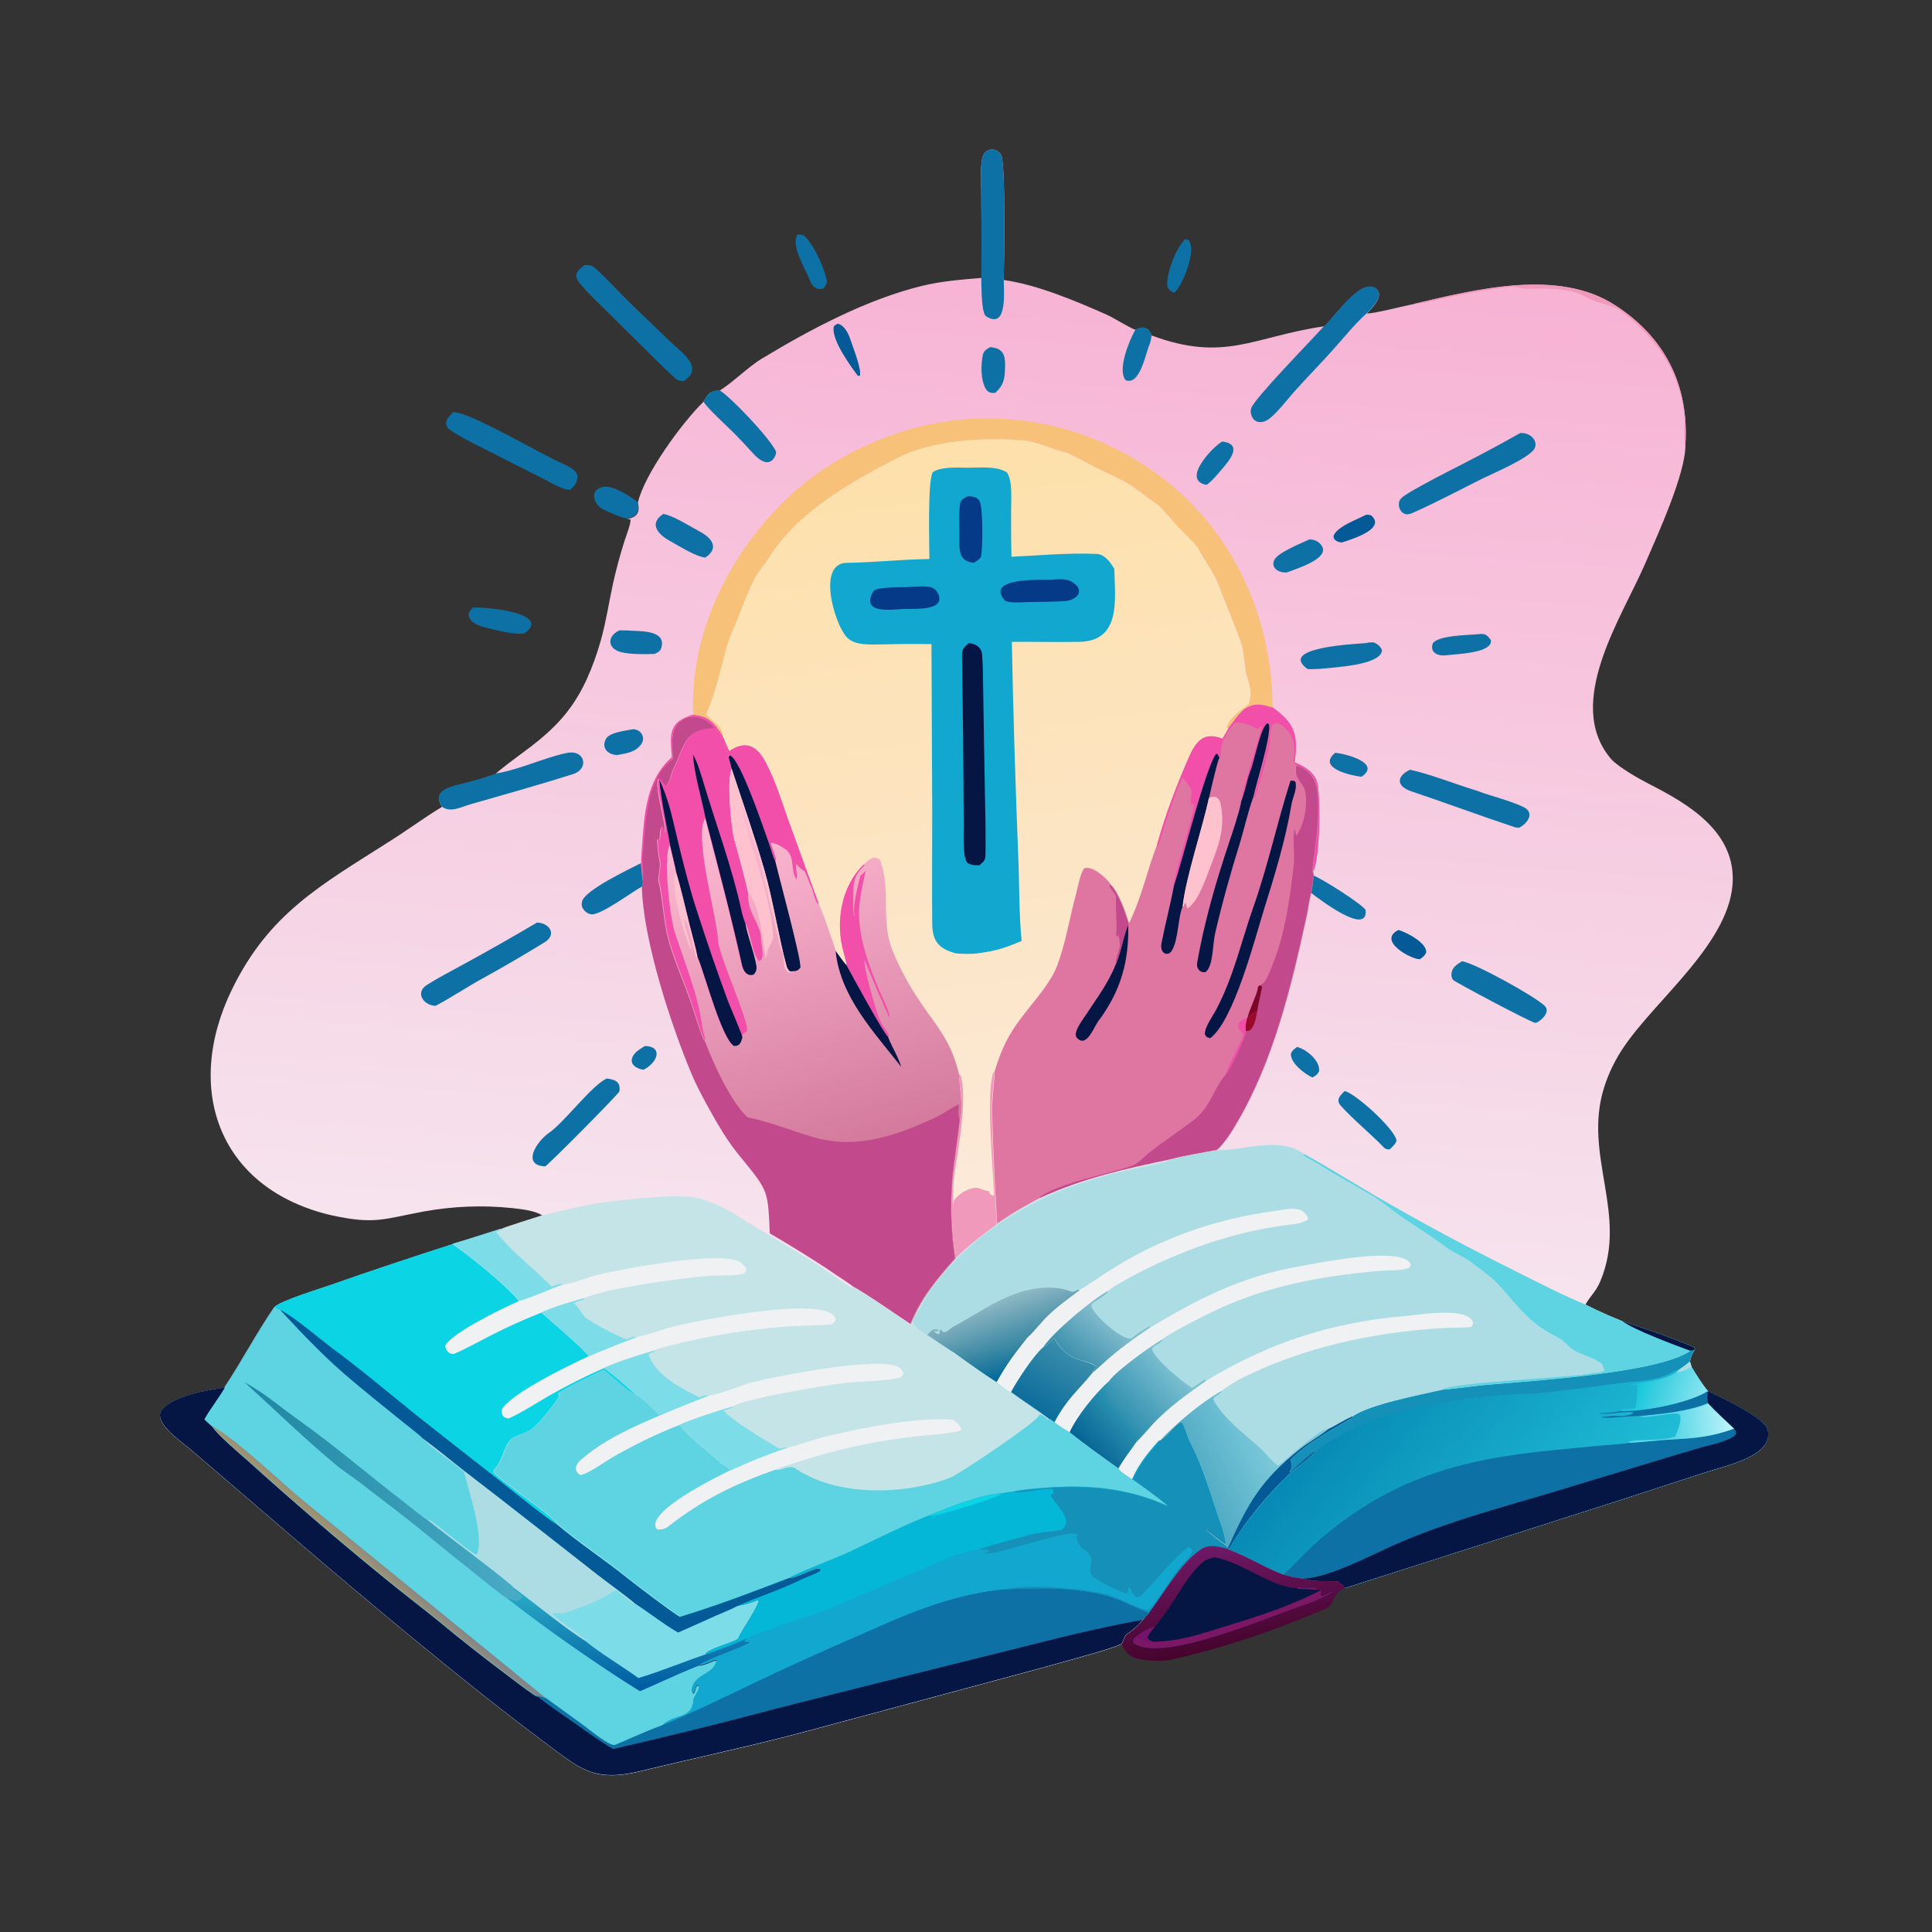 <svg viewBox="0 0 1024 1024" version="1.1" xmlns:xlink="http://www.w3.org/1999/xlink" xmlns="http://www.w3.org/2000/svg" id="Layer_1">
  
  <rect x="0" y="0" width="1024" height="1024" fill="#333333" stroke="none"/>
  
  <defs>
    <style>
      .st0 {
        fill: url(#linear-gradient2);
      }

      .st1 {
        fill: url(#linear-gradient1);
      }

      .st2 {
        fill: url(#linear-gradient9);
      }

      .st3 {
        fill: url(#linear-gradient3);
      }

      .st4 {
        fill: url(#linear-gradient6);
      }

      .st5 {
        fill: url(#linear-gradient8);
      }

      .st6 {
        fill: url(#linear-gradient7);
      }

      .st7 {
        fill: url(#linear-gradient5);
      }

      .st8 {
        fill: url(#linear-gradient4);
      }

      .st9 {
        fill: #0e71a5;
      }

      .st10 {
        fill: #7cdde9;
      }

      .st11 {
        fill: #73136a;
      }

      .st12 {
        fill: url(#linear-gradient13);
      }

      .st13 {
        fill: url(#linear-gradient12);
      }

      .st14 {
        fill: url(#linear-gradient15);
      }

      .st15 {
        fill: url(#linear-gradient16);
      }

      .st16 {
        fill: url(#linear-gradient11);
      }

      .st17 {
        fill: url(#linear-gradient10);
      }

      .st18 {
        fill: url(#linear-gradient14);
      }

      .st19 {
        fill: #05b7d6;
      }

      .st20 {
        fill: url(#linear-gradient);
      }

      .st21 {
        fill: #acdce4;
      }

      .st22 {
        fill: #f199ba;
      }

      .st23 {
        fill: #fec1ce;
      }

      .st24 {
        fill: #11a7ce;
      }

      .st25 {
        fill: #0bd5e5;
      }

      .st26 {
        fill: #1591b9;
      }

      .st27 {
        fill: #051645;
      }

      .st28 {
        fill: #045997;
      }

      .st29 {
        fill: #c5e4e8;
      }

      .st30 {
        fill: #f14faa;
      }

      .st31 {
        fill: #7b0627;
      }

      .st32 {
        fill: #df75a1;
      }

      .st33 {
        fill: #990a2b;
      }

      .st34 {
        fill: #7b1764;
      }

      .st35 {
        fill: #053a89;
      }

      .st36 {
        fill: #c2498b;
      }

      .st37 {
        fill: #f0f1f3;
      }

      .st38 {
        fill: #5ed3e2;
      }

      .st39 {
        fill: #f7c17a;
      }
    </style>
    <linearGradient gradientUnits="userSpaceOnUse" gradientTransform="translate(0 1024) scale(1 -1)" y2="354.2" x2="517.5" y1="891.3" x1="557.8" id="linear-gradient">
      <stop stop-color="#f7b2d4" offset="0"></stop>
      <stop stop-color="#f6e4ed" offset="1"></stop>
    </linearGradient>
    <linearGradient gradientUnits="userSpaceOnUse" gradientTransform="translate(0 1024) scale(1 -1)" y2="202.5" x2="836.6" y1="295.5" x1="728" id="linear-gradient1">
      <stop stop-color="#078ab5" offset="0"></stop>
      <stop stop-color="#1fbdd6" offset="1"></stop>
    </linearGradient>
    <linearGradient gradientUnits="userSpaceOnUse" gradientTransform="translate(0 1024) scale(1 -1)" y2="280.9" x2="900.8" y1="292.2" x1="869.1" id="linear-gradient2">
      <stop stop-color="#18c6db" offset="0"></stop>
      <stop stop-color="#88e4ef" offset="1"></stop>
    </linearGradient>
    <linearGradient gradientUnits="userSpaceOnUse" gradientTransform="translate(0 1024) scale(1 -1)" y2="271.5" x2="916.3" y1="270" x1="888.1" id="linear-gradient3">
      <stop stop-color="#5ad7e7" offset="0"></stop>
      <stop stop-color="#b9f2f9" offset="1"></stop>
    </linearGradient>
    <linearGradient gradientUnits="userSpaceOnUse" gradientTransform="translate(0 1024) scale(1 -1)" y2="255.9" x2="672.2" y1="237.7" x1="634.6" id="linear-gradient4">
      <stop stop-color="#4eaac4" offset="0"></stop>
      <stop stop-color="#7bc9d9" offset="1"></stop>
    </linearGradient>
    <linearGradient gradientUnits="userSpaceOnUse" gradientTransform="translate(0 1024) scale(1 -1)" y2="298.4" x2="621.8" y1="272.9" x1="594.3" id="linear-gradient5">
      <stop stop-color="#2f8faf" offset="0"></stop>
      <stop stop-color="#7bbfd1" offset="1"></stop>
    </linearGradient>
    <linearGradient gradientUnits="userSpaceOnUse" gradientTransform="translate(0 1024) scale(1 -1)" y2="274.5" x2="597" y1="256.4" x1="575.8" id="linear-gradient6">
      <stop stop-color="#076494" offset="0"></stop>
      <stop stop-color="#2c94b3" offset="1"></stop>
    </linearGradient>
    <linearGradient gradientUnits="userSpaceOnUse" gradientTransform="translate(0 1024) scale(1 -1)" y2="335.5" x2="529.3" y1="313.1" x1="537" id="linear-gradient7">
      <stop stop-color="#418ba6" offset="0"></stop>
      <stop stop-color="#90b9c4" offset="1"></stop>
    </linearGradient>
    <linearGradient gradientUnits="userSpaceOnUse" gradientTransform="translate(0 1024) scale(1 -1)" y2="312.2" x2="525.4" y1="294.3" x1="530.5" id="linear-gradient8">
      <stop stop-color="#076b9a" offset="0"></stop>
      <stop stop-color="#4a92a7" offset="1"></stop>
    </linearGradient>
    <linearGradient gradientUnits="userSpaceOnUse" gradientTransform="translate(0 1024) scale(1 -1)" y2="308.3" x2="568.2" y1="277.9" x1="548.7" id="linear-gradient9">
      <stop stop-color="#0d6d9c" offset="0"></stop>
      <stop stop-color="#3a8eab" offset="1"></stop>
    </linearGradient>
    <linearGradient gradientUnits="userSpaceOnUse" gradientTransform="translate(0 1024) scale(1 -1)" y2="323.8" x2="588" y1="302.3" x1="571.2" id="linear-gradient10">
      <stop stop-color="#3e91ae" offset="0"></stop>
      <stop stop-color="#82bccd" offset="1"></stop>
    </linearGradient>
    <linearGradient gradientUnits="userSpaceOnUse" gradientTransform="translate(0 1024) scale(1 -1)" y2="229.7" x2="279.1" y1="237" x1="130.5" id="linear-gradient11">
      <stop stop-color="#1f87a3" offset="0"></stop>
      <stop stop-color="#4aabc5" offset="1"></stop>
    </linearGradient>
    <linearGradient gradientUnits="userSpaceOnUse" gradientTransform="translate(0 1024) scale(1 -1)" y2="197.5" x2="202.5" y1="192.6" x1="198.2" id="linear-gradient12">
      <stop stop-color="#9f9372" offset="0"></stop>
      <stop stop-color="#828589" offset="1"></stop>
    </linearGradient>
    <linearGradient gradientUnits="userSpaceOnUse" gradientTransform="translate(0 1024) scale(1 -1)" y2="180.4" x2="332.6" y1="128.8" x1="335.2" id="linear-gradient13">
      <stop stop-color="#005ca1" offset="0"></stop>
      <stop stop-color="#27a6c5" offset="1"></stop>
    </linearGradient>
    <linearGradient gradientUnits="userSpaceOnUse" gradientTransform="translate(0 1024) scale(1 -1)" y2="388.9" x2="543.6" y1="788.7" x1="492.5" id="linear-gradient14">
      <stop stop-color="#fde0aa" offset="0"></stop>
      <stop stop-color="#fce9d9" offset="1"></stop>
    </linearGradient>
    <linearGradient gradientUnits="userSpaceOnUse" gradientTransform="translate(0 1024) scale(1 -1)" y2="597.7" x2="395.6" y1="415.7" x1="446.9" id="linear-gradient15">
      <stop stop-color="#d47a9d" offset="0"></stop>
      <stop stop-color="#ffbcd4" offset="1"></stop>
    </linearGradient>
    <linearGradient gradientUnits="userSpaceOnUse" gradientTransform="translate(0 1024) scale(1 -1)" y2="205.2" x2="648.2" y1="150.7" x1="656.3" id="linear-gradient16">
      <stop stop-color="#46042d" offset="0"></stop>
      <stop stop-color="#6f1967" offset="1"></stop>
    </linearGradient>
  </defs>
  <path d="M520.2,133.5c0-10.1,0-20.2-.1-30.3,0-6-.6-12.4.3-18.3.3-1.6.7-3.1,1.9-4.2,1.1-1.1,2.6-1.6,4.2-1.4,1.7.2,3.3,1.3,4.1,2.8,2.5,4.6,1.6,57.2,1.4,66.3,17.8,2.5,37.8,11,54.4,18.3,3.9,1.7,12.3,7.1,15.4,8.1,4.1-1.8,6.8-1.5,8.6,3,38.7,14.4,53.9.7,91-4.8h.6c5.4-5,18.9-25.1,26.8-20.3,5.6,3.4-1.3,10.4-4.3,13.4,2.8.4,20.2-4.1,25.1-5,32.8-7.7,76.2-18.8,106.4.7,26.7,17.2,39.3,42.7,37.3,74.1.1,15.2-14.6,47.2-21.1,62.3-12.2,28.6-43.7,74.4-18.2,104.2,4.1,4.4,14.9,10.5,20.4,13.3,20,10.2,44.3,24.5,44,50.4-.3,32.5-40.1,62.9-57.6,88.6-4.5,6.6-8.1,13.8-10.5,21.4-11.6,36.1,12.9,67.3-2.1,103-2.3,5.5-5.5,8-7.9,12.4,4,2,8,3.9,12.1,5.7,1.1.5,6.9,2.8,7.6,3.2,9.8,3.1,28.9,9.6,38.1,13.9l.3.8-.4.7c-1.4,2.3-1.7,3.2-2.3,5.9l.9,3c2.2,3.5,6.1,10,8.8,12.8,6.4,3.1,29.6,13.8,31.4,20.2,3.9,14-22.4,19.2-32,22.4l-49.8,16.2-142,45.4c-1.1-1.4-2.5-2.4-3.9-3.5-6.2-.2-12,.5-18-1.4-4.1-.3-6.9-1-10.9-2.1-10.2-3.8-18.6-9.5-29-13.3l-.4-.3c-4.6-1.2-9.8-2.9-14.1,0-10.9,7.2-19.8,23.5-27.8,33.9l-3.2,3.7c-2.9,3.5-5.4,5.5-9.1,8.1-.6,1.4-1.4,3.4-2.2,4.7-7.2,2.9-15.4,5-22.9,7.2-13.1,3.7-26.2,7.3-39.4,10.8l-108.5,29.2c-27.8,7.3-56.1,13.3-84.1,20.1-24.9,6-31.9-1.3-50.4-15-12.6-9.4-25-19-37.3-28.8-43.5-34.7-84.3-69.6-126.4-105.9l-24.8-21.2c-4.4-3.8-20.4-14.5-14.4-21,6.7-7.2,23-9.9,32.7-11.4,9.1-13.7,17.3-29.3,26.4-42.5,3.1-3.4,24.5-9.9,30.2-11.9,21.3-7.5,42.7-14.6,64.2-21.5,8.5-2.4,17.2-5.4,25.6-8,2.1-1.2,18.5-6.2,22.1-7.4-3.8-2.6-11.5-3.4-16.1-3.9-15.5-1.6-31.2-1-46.6,1.8-21.5,4-26,7-48.7,2.1-59.6-13.7-79.1-66.4-53-119.9,19.7-40.3,47-55.1,83.4-78.3,9.2-5.8,18.4-12.6,27.8-18.3-4.7-8.1,3-10.2,9.5-11.8,6.4-1.6,12.6-3.1,18.8-5.6,2.8-2.6,10-8,13.4-10.5,15.8-11.5,26.7-21.5,35-39.6,3.1-6.8,5.6-13.8,7.6-21,2.8-10.1,4.1-19.2,6.3-29.4,1.7-7.8,3.8-15.5,6.2-23.1.8-2.5,3.7-9.9,3.1-11.4l-1.7-.2c5.3-1,6.9-3.4,5.7-8.7,3.3-14.9,23.5-42.5,34.7-53.4,2.7-4.6,3.2-5.6,8.6-6,6.9-4.1,15.1-12.6,22.7-17.1,25.7-15.5,55.1-31.1,84.3-38.3,10.5-2.6,21.3-3.4,31.8-4.3,0-4.5,0-9.1,0-13.6Z" class="st20"></path>
  <path d="M645.1,609.7c14.4.1,33.5-7.6,46.2,2.1,12.5,6.8,25.4,15,37.8,22.2,24.2,14.1,48.9,27.3,74,39.8,11.8,5.9,24.9,12.7,37.1,17.7,4,2,8,3.9,12.1,5.7,1.1.5,6.9,2.8,7.6,3.2,9.8,3.1,28.9,9.6,38.1,13.9l.3.8-.4.7c-1.4,2.3-1.7,3.2-2.3,5.9l.9,3c2.2,3.5,6.1,10,8.8,12.8,6.4,3.1,29.6,13.8,31.4,20.2,3.9,14-22.4,19.2-32,22.4l-49.8,16.2-142,45.4c-1.1-1.4-2.5-2.4-3.9-3.5-6.2-.2-12,.5-18-1.4-4.1-.3-6.9-1-10.9-2.1-10.2-3.8-18.6-9.5-29-13.3l-.4-.3c-4.6-1.2-9.8-2.9-14.1,0-10.9,7.2-19.8,23.5-27.8,33.9l-3.2,3.7c-2.9,3.5-5.4,5.5-9.1,8.1-.6,1.4-1.4,3.4-2.2,4.7-7.2,2.9-15.4,5-22.9,7.2-13.1,3.7-26.2,7.3-39.4,10.8l-108.5,29.2c-27.8,7.3-56.1,13.3-84.1,20.1-24.9,6-31.9-1.3-50.4-15-12.6-9.4-25-19-37.3-28.8-43.5-34.7-84.3-69.6-126.4-105.9l-24.8-21.2c-4.4-3.8-20.4-14.5-14.4-21,6.7-7.2,23-9.9,32.7-11.4,9.1-13.7,17.3-29.3,26.4-42.5,3.1-3.4,24.5-9.9,30.2-11.9,21.3-7.5,42.7-14.6,64.2-21.5,8.5-2.4,17.2-5.4,25.6-8,2.1-1.2,18.5-6.2,22.1-7.4,6.9-1.6,23.8-5.8,30.7-6.7,14.2-1.7,36.2-4.6,50-2.9,5.7.7,17.5,6.3,22.3,9.4,14.1,9.2,28.9,17.1,43,26.3,2.9,1.9,15.9,11.2,18.1,12l.5-.4c7.7,4.2,22.6,14.7,30.5,19.9,5.9-14.2,13.9-23.5,23.7-34.7,6.7-6.6,14.3-12.5,21.9-18,8-5.7,14.2-9.1,22.7-13.7,23.1-10.5,45.2-15.4,70-20.7,5.9-1.7,17.8-3.8,24-4.8Z" class="st29"></path>
  <path d="M645.1,609.7c14.4.1,33.5-7.6,46.2,2.1,12.5,6.8,25.4,15,37.8,22.2,24.2,14.1,48.9,27.3,74,39.8,11.8,5.9,24.9,12.7,37.1,17.7,4,2,8,3.9,12.1,5.7,1.1.5,6.9,2.8,7.6,3.2,9.8,3.1,28.9,9.6,38.1,13.9l.3.8-.4.7c-1.4,2.3-1.7,3.2-2.3,5.9l.9,3c2.2,3.5,6.1,10,8.8,12.8,6.4,3.1,29.6,13.8,31.4,20.2,3.9,14-22.4,19.2-32,22.4l-49.8,16.2-142,45.4c-1.1-1.4-2.5-2.4-3.9-3.5-6.2-.2-12,.5-18-1.4-4.1-.3-6.9-1-10.9-2.1-10.2-3.8-18.6-9.5-29-13.3l-.4-.3v-.6c-1.4-1.8-8.5-5.9-12.2-10.2v-.3c4.2,3.3,6.4,5.1,10.8,8.1-.9-7.3-3.2-11.4-5.3-18.1-3.8-12.3-7.6-24-13.6-35.5-1.7-3.2-2.3-7.1-4.3-10.4-3.6,1.6-7.2,8.3-11.9,9.8-5.7,6.4-10.7,12.6-14.2,20.5-1.8-1.2-6.9-4.4-7.6-5.9-8.6-6.2-17.7-12.6-25.9-19.2-3-1.8-5.3-3.2-8-5.3-.8-.7-1.8-1.2-2.7-1.8-6.1-4.7-13.8-9.6-20.2-14.3-2-.4-5.9-3.9-7.6-5.4-6.6-4.2-15.7-10.7-22-15.3-3.5-1.9-10.6-7.1-14.8-9.7-11.1-7-7.1-7-2.6-15.9,2.7-5.3,4.6-7.9,8.3-12.6,25.2-32,61.8-50,100.9-58.7,4.5-1,20.2-3.6,23-5.8,5.9-1.7,17.8-3.8,24-4.8Z" class="st21"></path>
  <path d="M895.9,715.9l2.1-.2c-1.4,2.3-1.7,3.2-2.3,5.9l.9,3c2.2,3.5,6.1,10,8.8,12.8,6.4,3.1,29.6,13.8,31.4,20.2,3.9,14-22.4,19.2-32,22.4l-49.8,16.2-142,45.4c-1.1-1.4-2.5-2.4-3.9-3.5-6.2-.2-12,.5-18-1.4-4.1-.3-6.9-1-10.9-2.1-10.2-3.8-18.6-9.5-29-13.3,8.1-14.1,20.3-28.7,32-39.9,2.8-2.7,13.1-10.5,14.6-12.5-2.7.7-11.8,9.4-14,11.5l-.5-.2c1.6-2.4,1.5-2.8.8-5.7l-.2-.6c7.3-8.1,23.4-17,32.9-22.4v-.6c8.9-6.5,36.5-11.6,47.5-14.2,4.3-.2,18.6-2.2,23.2-2.6,22.2-2,91.6-6.2,108.3-18.1Z" class="st1"></path>
  <path d="M905.4,737.4c6.4,3.1,29.6,13.8,31.4,20.2,3.9,14-22.4,19.2-32,22.4l-49.8,16.2-142,45.4c-1.1-1.4-2.5-2.4-3.9-3.5-6.2-.2-12,.5-18-1.4-4.1-.3-6.9-1-10.9-2.1,6.2-5.5,11.6-12,18.8-18.2,35.8-30.7,70.4-41.9,116.8-47,10.4-1.1,20.9-2.1,31.3-3.1,4-.4,12.4-.8,15.9-1.5h.8c7.6-.5,15.4-1.6,23-1.9,12.3-.6,20.7-1.5,32.2-5.7-5.2-4.9-9-8.3-13.9-13.5-.5-1.8-.2-4.3-.2-6.2h.4Z" class="st9"></path>
  <path d="M905.4,737.4c6.4,3.1,29.6,13.8,31.4,20.2,3.9,14-22.4,19.2-32,22.4l-49.8,16.2-142,45.4c-1.1-1.4-2.5-2.4-3.9-3.5-6.2-.2-12,.5-18-1.4,14.4-.7,37.3-13.4,51.2-19.3,25.7-10.9,51-17.7,77.7-25.6l59.5-18c7.5-2.3,15-4.5,22.5-6.7,3.9-1.1,16.7-3.7,18.2-7.3-.1-1.5-.2-1.4-1.2-2.5-5.2-4.9-9-8.3-13.9-13.5-.5-1.8-.2-4.3-.2-6.2h.4Z" class="st27"></path>
  <path d="M895.9,715.9l2.1-.2c-1.4,2.3-1.7,3.2-2.3,5.9-1.6,1.3-3.6,3-5.3,4-1.6.5-2.3.7-3.8,1.6-9.9,5.6-21.7,4.6-32.6,6.5-12.1,1.7-24.5,3.3-36.6,4.5-6.8.7-13.7.5-20.3,1.1-27.5,2.4-60.2,6.9-84.5,20.4-4.1,2.3-11.7,5.8-14.5,9.2-2.7.7-11.8,9.4-14,11.5l-.5-.2c1.6-2.4,1.5-2.8.8-5.7l-.2-.6c7.3-8.1,23.4-17,32.9-22.4v-.6c8.9-6.5,36.5-11.6,47.5-14.2,4.3-.2,18.6-2.2,23.2-2.6,22.2-2,91.6-6.2,108.3-18.1Z" class="st26"></path>
  <path d="M890.4,725.6c1.7-1,3.7-2.8,5.3-4l.9,3c2.2,3.5,6.1,10,8.8,12.8h-.4c-9.9,6.3-34.2,11-45.9,10.5v-.5c1.7-.9,5.2-.5,7.8-1.1.2-1.8,1.4-11.4.8-12.4h-3.5c.7-.4,3.9-.8,4.9-.9,6.9-1.2,13.3-1.9,19.4-5.6l1.9-1.8Z" class="st0"></path>
  <path d="M890.4,725.6c1.7-1,3.7-2.8,5.3-4l.9,3c-2.7,1.3-5.2,2.7-8.1,2.8l1.9-1.8Z" class="st21"></path>
  <path d="M905.2,743.7c4.9,5.2,8.7,8.6,13.9,13.5-11.6,4.2-20,5-32.2,5.7-7.6.4-15.4,1.4-23,1.8l-.9-.4c4.4-1.8,17.1-.5,22.3-2.2,1.3-.4,1.1-.5,2.5-.5,1.2-3.1,4-8.9,2.4-11.9-3-1.8-15.5,2.3-21.9,1,11.1-1.1,26.7-2.5,36.9-6.9Z" class="st3"></path>
  <path d="M859.1,747.9c11.7.5,36-4.2,45.9-10.4,0,2-.3,4.4.2,6.2-10.3,4.4-25.8,5.8-36.9,6.9-3.2-.4-18.2,1.8-19.5.4,1.4,0,5.4-.6,5.9-.6,3.5.3,8,.4,11.1-1.5-1.7-1.7-13.8,1.4-18.5.2,4-.1,8-.4,11.9-1.3Z" class="st9"></path>
  <path d="M764.4,736.6c5-4,68.7-6.4,79.4-8.7,2.3-.5,4,0,6.8-1.4-1-1.9-.7-3.2-2.7-4.5-4.2-2.7-9.3-3.9-13.7-6.4-2.5-1.5-4-3.5-6.2-5.4-3.8-2.3-7.9-4.2-11.7-6.9-9.6-6.8-15.3-15.4-23.2-23.7-2.8-2.9-9.8-7.9-13.1-10.5-4.1-3.1-9.6-5.1-13.6-8.1-7.1-5.4-14.4-10-21.8-14.9-5.6-3.7-11.1-8.6-16.8-12.1-9.7-5.9-20-11.2-29.5-17.4-2.5-1.6-5.4-2.6-7.6-4.6l.6-.3c12.5,6.8,25.4,15,37.8,22.2,24.2,14.1,48.9,27.3,74,39.8,11.8,5.9,24.9,12.7,37.1,17.7,4,2,8,3.9,12.1,5.7,1.1.5,6.9,2.8,7.6,3.2,9.8,3.1,28.9,9.6,38.1,13.9l.3.8-.4.7-2.1.2c-16.7,12-86,16.1-108.3,18.1-4.6.4-18.9,2.3-23.2,2.6Z" class="st38"></path>
  <path d="M859.9,700.3c9.8,3.1,28.9,9.6,38.1,13.9l.3.8-.4.7-2.1.2c-8-2.9-29.9-11.1-36-15.7Z" class="st27"></path>
  <path d="M614.5,763.8c7.2-8.3,23.3-21.7,33.4-27-.9,2.6-5.8,3.4-4.6,5.5,5.6,9.9,15.7,17.2,24.1,24.8,3.2,2.9,7.2,7.9,9.9,9.7,4.8-3,22.8-20.6,27.2-19.5,4.3-2,7.5-4.4,12.4-6.5v.6c-9.4,5.4-25.5,14.3-32.8,22.4l.2.6c.7,2.9.9,3.2-.8,5.7l.5.2c2.2-2.1,11.3-10.8,14-11.5-1.5,2.1-11.8,9.9-14.6,12.5-11.8,11.2-24,25.8-32,39.9l-.4-.3v-.6c-1.4-1.8-8.5-5.9-12.2-10.2v-.3c4.2,3.3,6.4,5.1,10.8,8.1-.9-7.3-3.2-11.4-5.3-18.1-3.8-12.3-7.6-24-13.6-35.5-1.7-3.2-2.3-7.1-4.3-10.4-3.6,1.6-7.2,8.3-11.9,9.8Z" class="st8"></path>
  <path d="M716.8,750.8v.6c-9.4,5.4-25.5,14.3-32.8,22.4l.2.6c.7,2.9.9,3.2-.8,5.7l.5.2c2.2-2.1,11.3-10.8,14-11.5-1.5,2.1-11.8,9.9-14.6,12.5-11.8,11.2-24,25.8-32,39.9l-.4-.3v-.6c10.4-23.1,17.1-35.6,38-52.2,4.4-3.5,11.1-7.3,15-10.5l.5-.4c4.3-2,7.5-4.4,12.4-6.5Z" class="st28"></path>
  <path d="M616.3,709.6c-.7,2.9-4.7,2.8-5.7,5.4,1.5,5.7,15.9,17.2,21.2,20.6,2.7-1.3,4.2-3,6.8-4.3l.6.5c-9.9,7-19.9,14.1-28.2,23-1.4,1.5-7.4,8.5-8.5,9.2-3.4,4.9-6.8,9.1-9.7,14.3-8.6-6.2-17.7-12.6-25.9-19.2,4-8.9,13.8-20.8,21-27.3,3.8-5.5,22-18.5,28.5-22.3Z" class="st7"></path>
  <path d="M566.8,759.2c4-8.9,13.8-20.8,21-27.3-2.3,4.3-1.9,2.7-1.2,7.2,1.3,7.6,14.6,18,16.8,22.1-.4.7-.7,1.1-1.2,1.8l.2,1c-3.4,4.9-6.8,9.1-9.7,14.3-8.6-6.2-17.7-12.6-25.9-19.2Z" class="st4"></path>
  <path d="M609.6,703.7c24.9-15.1,49-27.3,78-32.3,10.3-1.8,54.2-11.1,59.9-1.8.2,1.7.4,1-.6,2.3-3.6,1.8-11.2,1.3-15.7,1.7-8.6.7-17.1,1.7-25.6,3-26.6,4.1-48.5,10.7-72.4,23.4-2.3,1.2-15.5,8.1-16.9,9.7-6.5,3.8-24.7,16.8-28.5,22.3-7.2,6.4-17,18.4-21,27.3-3-1.8-5.3-3.2-8-5.3,6.9-12.8,12.2-16.4,20.3-26.4,1.9-1.5,3.9-3.4,5.7-5,7.8-7.1,16.1-13,24.8-18.9Z" class="st37"></path>
  <path d="M639.2,731.9c33.5-20.5,67.5-31.3,106.7-34.5,6.8-.6,32.7-5.1,35,3.9-.5,1.3-.4,1.3-1.5,2.1-5.5.5-10.7.2-16.2.6-36,2.3-72.3,10.1-104.7,26.3-2.6,1.3-8.5,4.7-10.5,6.6-10.1,5.4-26.2,18.7-33.4,27-5.7,6.4-10.7,12.6-14.2,20.5-1.8-1.2-6.9-4.4-7.6-5.9,3-5.2,6.3-9.5,9.7-14.3,1.1-.7,7.1-7.7,8.5-9.2,8.3-8.9,18.3-16,28.2-23Z" class="st37"></path>
  <path d="M572.1,683.8c4.8-2.9,9.6-6.2,14.2-9.2,27-17.8,57.6-28.5,89.6-32.8,6.1-.8,15-3.5,17.5,4.2-1.3,2.1-8,2.9-10.6,3.2-28.9,3.6-56.9,13.5-82.5,27.1-2.2,1.2-11.7,6.3-12.8,7.9-8.7,4.7-28.6,21.3-34.4,29.8-5,4.1-14.1,18.1-17.2,23.9-2-.4-5.9-3.9-7.6-5.4,5.6-10.1,9-14.3,16.1-23.4,2.8-2.4,7.7-8.6,10.9-11.6,5.5-5.3,10.8-9.1,16.9-13.6Z" class="st37"></path>
  <path d="M491.5,707.5c1.3-1.4,1.7-2.1,3.5-2.9,1.4,0,1.8-.2,2.5.5-.7.6-1.5.4-2.7.5,1.3,1,1.4,1.2,3,1.6.2-.9.1-.5.2-1.4v-.6c0,0,.9-.5.9-.5.5,1,.3.7,1.2,1.4,2.2,0,3.4-2.1,5.4-3.1,14.5-7.6,28.9-18.9,45.7-20.3,5.4-.5,11.2-.3,16.2,1.8,1.4.6,2.8-.3,4-1l.7.4c-6.1,4.6-11.4,8.3-16.9,13.6-3.1,3-8,9.3-10.9,11.6-7.1,9.1-10.5,13.4-16.1,23.4-6.6-4.2-15.7-10.7-22-15.3-3.5-1.9-10.6-7.1-14.8-9.7Z" class="st6"></path>
  <path d="M517,717.6c11.7-2.7,15.9-5.4,26.9-10.7l.8.3c-.5.6-.8,1-1.3,1.5l.9.4c-7.1,9.1-10.5,13.4-16.1,23.4-6.6-4.2-15.7-10.7-22-15.3l.6-.3c1.4.7,1.3.8,2.8.9l.2-.7c-.8-1.2-1.1-1.2-2.5-1.7v-.4c2.8-.1,7.3,1.6,9.8,2.6Z" class="st5"></path>
  <path d="M558.6,709.3c4.1,6.5,7.5,10,15.2,12,1.5.4,6.4,2,7.2,3.2l-.3.4c-.8,1-1.3,1.4-1.6,2.6-8.1,10-13.4,13.5-20.3,26.4-.8-.7-1.8-1.2-2.7-1.8-6.1-4.7-13.8-9.6-20.2-14.3,3-5.8,12.2-19.8,17.2-23.9,2.4-1.1,3.7-2.7,5.5-4.6Z" class="st2"></path>
  <path d="M553,713.9c5.8-8.4,25.7-25,34.4-29.8-1.3,3.4-9.7,6.1-9,8.2,1.6,5.1,16.4,18.3,21.4,17.1,2.2-2.1,6.9-5.2,9.7-6.5v.6c-8.6,5.9-16.9,11.8-24.6,18.9-1.8,1.6-3.8,3.5-5.7,5,.3-1.2.8-1.6,1.6-2.6l.3-.4c-.8-1.3-5.7-2.9-7.2-3.2-7.8-2-11.1-5.5-15.2-12-1.9,1.9-3.1,3.5-5.5,4.6Z" class="st17"></path>
  <path d="M119,735.3c9.1-13.7,17.3-29.3,26.4-42.5,1.1.6,2.1,1.2,3.2,1.4,12.9,13.8,24.5,26.1,39.2,38.3,8.7,7.2,17.6,14.3,26.4,21.5,1.6,1.3,9.1,7.1,9.9,8.2,7.1,5.1,14.3,11.2,21.2,16.6,12.9,9.9,25.7,19.8,38.4,29.8l33.2,26c6.2,4.8,14,10.2,19.8,15.2,7.7,4.9,14.6,10.5,22.7,15.3l20.4-9.1c2.8-1.2,8.4-3.5,10.9-4.9,10.5-4.8,22.6-8.4,33.1-13.7,3.2-1.6,8-3.1,10.9-5v-.9c-2.2-1.7-11.5,4.7-16.5,4.7,8.1-4.2,22.6-9.3,31.7-13.6,13.9-6.4,28-13.7,42.1-19.3,10.3-4.3,28-11.2,38.8-11.8,2.2-.4,3.7-.7,5.9-.9,3.3-.8,9.5-1.4,13-1.7,24.2-2.3,46.8-.9,69,9.3-4.9-4-13.4-10.3-18.6-13.9,3.5-8,8.5-14.1,14.2-20.5,4.7-1.5,8.3-8.2,11.9-9.8,2,3.3,2.6,7.1,4.3,10.4,5.9,11.5,9.7,23.2,13.6,35.5,2.1,6.7,4.3,10.8,5.3,18.1-4.4-3-6.6-4.8-10.8-8.1v.3c3.6,4.3,10.7,8.5,12.1,10.2v.6c-4.7-1.2-9.9-2.9-14.1,0-10.9,7.2-19.8,23.5-27.8,33.9l-3.2,3.7c-2.9,3.5-5.4,5.5-9.1,8.1-.6,1.4-1.4,3.4-2.2,4.7-7.2,2.9-15.4,5-22.9,7.2-13.1,3.7-26.2,7.3-39.4,10.8l-108.5,29.2c-27.8,7.3-56.1,13.3-84.1,20.1-24.9,6-31.9-1.3-50.4-15-12.6-9.4-25-19-37.3-28.8-43.5-34.7-84.3-69.6-126.4-105.9l-24.8-21.2c-4.4-3.8-20.4-14.5-14.4-21,6.7-7.2,23-9.9,32.7-11.4Z" class="st27"></path>
  <path d="M119,735.3c9.1-13.7,17.3-29.3,26.4-42.5,1.1.6,2.1,1.2,3.2,1.4,12.9,13.8,24.5,26.1,39.2,38.3,8.7,7.2,17.6,14.3,26.4,21.5,1.6,1.3,9.1,7.1,9.9,8.2,7.1,5.1,14.3,11.2,21.2,16.6,12.9,9.9,25.7,19.8,38.4,29.8l33.2,26c6.2,4.8,14,10.2,19.8,15.2,7.7,4.9,14.6,10.5,22.7,15.3l20.4-9.1c2.8-1.2,8.4-3.5,10.9-4.9,3.7-.1,7.9-1.9,11.4-3.1.9,2.7-9.3,16.7-10.7,20.5-.7,1.8-15.1,5.1-17.5,8.3,4.9-1.2,17-6.4,21.9-8.3v.7s-1.1.8-1.1.8l.3.6c.9,0,1.4,0,2.3.3-5.2,3.1-21.3,8.1-26.8,11.9,2.9.3,8.3-3.2,9.3-2.6-.8,7.4-11,7-12.9,14.5-.4,1.4,0,2,.7,3.1,1.5-2.2.7-3.4,2.2-4.5l.9.8c-.1,2.3-3,5.4-3.1,7.2-.6,10.6-11,7.1-16.7,13.7-8.2,2.9-16.9,7.1-24.8,10.3-2.5,1-13.4-7.9-16.2-10l-20.4-14.8c-1.4-.3-3.9-1.1-5.4-1.5-3.8-2.3-12-8.6-15.7-11.4-12-9-23.8-18.3-35.4-27.9-10.1-8.2-20.4-16-30.5-24.3-24.1-19.7-47.8-40-70.9-60.9-4.3-3.8-16.5-14.1-18.9-18.1l-4.4-4.1c2.8-5.1,7.5-11.1,10.8-16.7Z" class="st38"></path>
  <path d="M224.2,762.2c7.1,5.1,14.3,11.2,21.2,16.6,12.9,9.9,25.7,19.8,38.4,29.8l33.2,26c6.2,4.8,14,10.2,19.8,15.2,7.7,4.9,14.6,10.5,22.7,15.3l20.4-9.1c2.8-1.2,8.4-3.5,10.9-4.9,3.7-.1,7.9-1.9,11.4-3.1.9,2.7-9.3,16.7-10.7,20.5-.7,1.8-15.1,5.1-17.5,8.3-11.2,4-24.6,9.3-35.6,12.6-8.7-6.3-20.5-13.2-28.2-19.7-9.2-5.5-28.3-21-37.6-28-1.3-2.3-40.3-31.4-45.6-35.9l.5-.4c5.5,3.6,20.7,16.7,24.9,18.6l.7-.7c3.1-10.8-4.4-31.8-7-42.7-.5-2-20.6-14.9-21.8-18.5Z" class="st21"></path>
  <path d="M310.2,869.7l.9-.2c-2.9-2-16.6-12-18.3-14,.7-1.3,4.7.2,8.4-1.2,10.7-3.9,15.4-5.3,25-11.5,1.5.6,7.5,5.7,9.7,7.3l.9-.3c7.7,4.9,14.6,10.5,22.7,15.3l20.4-9.1c2.8-1.2,8.4-3.5,10.9-4.9,3.7-.1,7.9-1.9,11.4-3.1.9,2.7-9.3,16.7-10.7,20.5-.7,1.8-15.1,5.1-17.5,8.3-11.2,4-24.6,9.3-35.6,12.6-8.7-6.3-20.5-13.2-28.2-19.7Z" class="st10"></path>
  <path d="M269.4,847.7c-4.3-2.8-11-8.4-15.2-11.7-10.8-8.6-21.5-17.2-32.2-26-10.4-8.3-21-16.4-31.6-24.5-3.9-3-8.7-6-12.3-9.1-16.9-14-32.3-29.1-48.5-43.8,10.8,5.9,19.4,13.5,29.3,20.5,19.2,13.7,37,29.1,55.8,43.5,4,3.1,8,6.6,12.2,9.3,5.3,4.5,44.3,33.6,45.6,35.9v1c.8.8,3.7,2.8,4.2,3.5-2.4,3.7-4.2,1.9-7.1,1l-.2.5Z" class="st16"></path>
  <path d="M112.7,756.1c10.4,4.8,37.5,30.6,47.5,38.8l129.3,105.3c-1.4-.3-3.9-1.1-5.4-1.5-3.8-2.3-12-8.6-15.7-11.4-12-9-23.8-18.3-35.4-27.9-10.1-8.2-20.4-16-30.5-24.3-24.1-19.7-47.8-40-70.9-60.9-4.3-3.8-16.5-14.1-18.9-18.1Z" class="st13"></path>
  <path d="M269.4,847.7l.2-.5c2.9.9,4.8,2.7,7.1-1-.5-.7-3.4-2.8-4.3-3.5v-1c9.5,7,28.6,22.5,37.8,28,7.7,6.4,19.5,13.4,28.2,19.7,11-3.3,24.4-8.7,35.6-12.6,4.9-1.2,17-6.4,21.9-8.3v.7s-1.1.8-1.1.8l.3.6c.9,0,1.4,0,2.3.3-5.2,3.1-21.3,8.1-26.8,11.9-2.1.6-9.2,3.8-11.4,4.7l-20,8.9c-21.5-13.3-49.7-33-69.6-48.6Z" class="st12"></path>
  <path d="M614.5,763.8c4.7-1.5,8.3-8.2,11.9-9.8,2,3.3,2.6,7.1,4.3,10.4,5.9,11.5,9.7,23.2,13.6,35.5,2.1,6.7,4.3,10.8,5.3,18.1-4.4-3-6.6-4.8-10.8-8.1v.3c3.6,4.3,10.7,8.5,12.1,10.2v.6c-4.7-1.2-9.9-2.9-14.1,0-10.9,7.2-19.8,23.5-27.8,33.9-6.5-2-13.5-6.2-20.1-8.2-18.3-5.6-38.2-4.9-57-4.1-29.3,3-52.5,13.7-79.1,25.5-17.8,7.7-35.4,15.7-52.8,24-15.5,7.4-33.3,16.3-49.2,22.6,5.7-6.6,16.1-3,16.7-13.7.1-1.8,3-4.9,3.1-7.2l-.9-.8c-1.5,1.2-.7,2.3-2.2,4.5-.8-1-1.1-1.7-.7-3.1,1.9-7.5,12-7.1,12.9-14.5-1-.6-6.4,2.9-9.3,2.6,5.6-3.7,21.6-8.8,26.8-11.9-.9-.2-1.4-.3-2.3-.3l-.3-.6,1.1-.8v-.7c-4.9,2-17,7.1-21.9,8.3,2.4-3.2,16.9-6.5,17.5-8.3,1.4-3.9,11.6-17.9,10.7-20.5-3.5,1.2-7.7,3-11.4,3.1,10.5-4.8,22.6-8.4,33.1-13.7,3.2-1.6,8-3.1,10.9-5v-.9c-2.2-1.7-11.5,4.7-16.5,4.7,8.1-4.2,22.6-9.3,31.7-13.6,13.9-6.4,28-13.7,42.1-19.3,10.3-4.3,28-11.2,38.8-11.8,2.2-.4,3.7-.7,5.9-.9,3.3-.8,9.5-1.4,13-1.7,24.2-2.3,46.8-.9,69,9.3-4.9-4-13.4-10.3-18.6-13.9,3.5-8,8.5-14.1,14.2-20.5Z" class="st24"></path>
  <path d="M614.5,763.8c4.7-1.5,8.3-8.2,11.9-9.8,2,3.3,2.6,7.1,4.3,10.4,5.9,11.5,9.7,23.2,13.6,35.5,2.1,6.7,4.3,10.8,5.3,18.1-4.4-3-6.6-4.8-10.8-8.1v.3c3.6,4.3,10.7,8.5,12.1,10.2v.6c-4.7-1.2-9.9-2.9-14.1,0-10.9,7.2-19.8,23.5-27.8,33.9-6.5-2-13.5-6.2-20.1-8.2-18.3-5.6-38.2-4.9-57-4.1,10.2-3.5,47.5-.7,58.6,3.7,4.6,1.8,13.2,6.2,17.6,7.1,4.2-2,14.7-21.3,19.5-25.4,1.4-1.1,4.4-4.6,4.4-6.3-1-1.2-.9-1.5-2.1-1.8-10.3,7.8-16.3,17.5-25.6,26.2-2.3,2.1-4.6-2.7-5.2-4l-.3-.6h-.5c-.4,1.6-.3,1.9-1.2,3.2-4.4-1.5-14.2-6-17.8-9.1-2.9-2.5-.5-5.5-.9-9.1-.3-2.5-1.8-3.9-3.8-5.3-2.8-2-2.9-3.1-4.2-6.2.6-1.2.5-.8.6-2-8.2-1.8-44.5,12.1-49.3,10.2l2.6-.9v-.5c0,0-1.7-.7-1.7-.7-1.4.3-1.8.4-3.2.3h-.9c8.4-3,18.3-5.3,26.9-7.8,5.1-1.5,11.8-1.7,17.2-2.6,6.8-5.4-2.6-12.3-5.8-18.3.6-.9.2-.5,1.4-1,0-1.5.3-1-.3-2.3-6.1-.4-15.6,2.5-21,1.5,3.3-.8,9.5-1.4,13-1.7,24.2-2.3,46.8-.9,69,9.3-4.9-4-13.4-10.3-18.6-13.9,3.5-8,8.5-14.1,14.2-20.5Z" class="st26"></path>
  <path d="M536.9,790.7c5.4,1,14.9-1.9,21-1.5.6,1.3.4.8.3,2.3-1.1.5-.8,0-1.4,1,3.2,6,12.5,13,5.8,18.3-5.4.9-12.1,1.1-17.2,2.6-8.6,2.5-18.5,4.8-26.9,7.8-2.7.2-12.1,2.9-14.6,4-21.1,9.1-42.2,17.7-63.2,27-8.3,3.6-20.9,6.6-29.6,10.3-2.9,1.2-13.2,4.5-15.1,5.9-4.9,2-17,7.1-21.9,8.3,2.4-3.2,16.9-6.5,17.5-8.3,1.4-3.9,11.6-17.9,10.7-20.5-3.5,1.2-7.7,3-11.4,3.1,10.5-4.8,22.6-8.4,33.1-13.7,3.2-1.6,8-3.1,10.9-5v-.9c-2.2-1.7-11.5,4.7-16.5,4.7,8.1-4.2,22.6-9.3,31.7-13.6,13.9-6.4,28-13.7,42.1-19.3,10.3-4.3,28-11.2,38.8-11.8,2.2-.4,3.7-.7,5.9-.9Z" class="st19"></path>
  <path d="M492.2,803.4c10.3-4.3,28-11.2,38.8-11.8-2.3,2.2-35.3,12.6-38.8,11.8Z" class="st25"></path>
  <path d="M531.9,842.5c18.9-.7,38.7-1.5,57,4.1,6.6,2,13.6,6.2,20.1,8.2l-3.2,3.7c-23,4.1-46.6,10.1-69.3,15.8-41.3,10.3-83,20.6-124.2,31.1-29,7.7-58,14.9-87.3,21.6-6.7-3.8-13.9-9.1-20.3-13.6-6.7-4.7-14.4-9.8-20.7-14.9,1.4.4,4,1.2,5.4,1.5l20.4,14.8c2.8,2.1,13.7,11.1,16.2,10,7.8-3.2,16.6-7.4,24.8-10.3,15.9-6.4,33.7-15.3,49.2-22.6,17.4-8.3,35.1-16.4,52.8-24,26.6-11.8,49.9-22.4,79.1-25.5Z" class="st9"></path>
  <path d="M320.1,726c3.6,2.8,14.1,12.7,17,13.2,2,.6,10.9,9,12.6,11.1-14.5,6.2-30.4,13.3-42.4,24.1-2.2,2-3,6,.5,7.3,3.7-.4,12.8-7,17-9.4,11.3-6.6,23.2-12.3,35.4-17.1,3.5,5.6,16.4,15,21.4,20,1.8,1.8,4.2,1.7,5.3,4.3-6.6,3.2-45.7,22.5-38.5,31,2.1.5,4.5-.3,6.1-1.6,17.5-13.8,35.2-22.5,56.4-29.9,2.4.3,4-.6,6.3-1.2,3.4-.8,3.9.3,6.7,2,19.7,11.9,47.5,12.2,69.2,6.7,4-1,8.1-2.1,11.8-3.9,5.7-2.9,43.5-28.1,45.8-32.3.1-.2.2-.4.3-.6,1.6,0,3.2,1.7,4.5,2.8l.7-.5c.9.6,1.9,1.1,2.7,1.8,2.7,2.1,5,3.5,8,5.3,8.2,6.6,17.3,13,25.9,19.2.6,1.6,5.7,4.7,7.6,5.9,5.2,3.6,13.7,9.8,18.6,13.9-22.3-10.1-44.9-11.6-69-9.3-3.5.3-9.8.9-13,1.7-2.2.2-3.7.5-5.9.9-10.8.6-28.4,7.5-38.8,11.8-14.1,5.6-28.3,12.8-42.1,19.3-9.1,4.2-23.6,9.4-31.7,13.6-19.3,7.4-38.1,14.6-57.9,20.6-3.9-2.1-23.2-16.8-28-20.7-10.8-8.8-26.3-19.1-36.5-27.8-1.6-4.1-29.6-22.4-34.3-28l.2-1.1c6.2-7.2,3.9-10,9.2-16.5,1.1-1.3,8.4-3.8,10.5-5,3.7-2.2,12.8-14,15-17.6l-.5-1.5c2.3-2.3,20.3-10.8,24.1-12.6Z" class="st38"></path>
  <path d="M145.4,692.8c3.1-3.4,24.5-9.9,30.2-11.9,21.3-7.5,42.7-14.6,64.2-21.5,8.3,5.6,29.6,22.7,35.2,30.3-7.6,3.2-35.9,17-38.9,23.6.3,2.4,1.8,4.3,4.4,4.3,5.9-2.4,13.2-6.6,19.2-9.6,8.8-4.5,17.9-8.6,27.2-12.3,4.8,4.3,21.9,18.7,25.2,23.2-9.1,4.1-42.4,20.3-46.1,28.4-.1,2.9.7,4.2,3.6,4.5,5.6-2.3,15.9-8.8,21.5-12.1,9.4-5.4,19.1-10.2,29-14.6,5.8,4.1,11.6,9.4,16.9,14.1-2.8-.5-13.4-10.4-17-13.2-3.7,1.7-21.8,10.3-24.1,12.6l.5,1.5c-2.1,3.6-11.3,15.4-15,17.6-2.1,1.3-9.4,3.7-10.5,5-5.3,6.4-3.1,9.3-9.2,16.5l-.2,1.1c4.7,5.6,32.7,23.9,34.3,28,10.2,8.7,25.7,19.1,36.5,27.8,4.8,3.9,24.1,18.5,28,20.7,19.8-6,38.6-13.2,57.9-20.6,5,0,14.3-6.4,16.6-4.7v.9c-3,1.9-7.8,3.4-11,5-10.5,5.2-22.6,8.9-33.1,13.7-2.5,1.4-8.1,3.7-10.9,4.9l-20.4,9.1c-8.1-4.7-15.1-10.4-22.7-15.3-5.8-4.9-13.6-10.4-19.8-15.2l-33.2-26c-12.8-10-25.6-20-38.4-29.8-6.9-5.4-14.1-11.4-21.2-16.6-.8-1.1-8.3-6.9-9.9-8.2-8.8-7.1-17.7-14.2-26.4-21.5-14.7-12.2-26.4-24.5-39.2-38.3-1.2-.2-2.1-.9-3.2-1.4Z" class="st25"></path>
  <path d="M148.6,694.3c7.1,3.4,21.2,15.6,28.3,20.9,14.7,10.8,29.4,23.3,43.7,34.8,13.9,11,27.9,22,41.9,32.9,8.2,6.4,25,20.3,33.3,25.6,10.2,8.7,25.7,19.1,36.5,27.8,4.8,3.9,24.1,18.5,28,20.7,19.8-6,38.6-13.2,57.9-20.6,5,0,14.3-6.4,16.6-4.7v.9c-3,1.9-7.8,3.4-11,5-10.5,5.2-22.6,8.9-33.1,13.7-2.5,1.4-8.1,3.7-10.9,4.9l-20.4,9.1c-8.1-4.7-15.1-10.4-22.7-15.3-5.8-4.9-13.6-10.4-19.8-15.2l-33.2-26c-12.8-10-25.6-20-38.4-29.8-6.9-5.4-14.1-11.4-21.2-16.6-.8-1.1-8.3-6.9-9.9-8.2-8.8-7.1-17.7-14.2-26.4-21.5-14.7-12.2-26.4-24.5-39.2-38.3Z" class="st28"></path>
  <path d="M337.6,708.7l.8-.2c6.9-1.6,13.6-4.3,20.5-5.9,14.3-3.3,69.8-14,81.6-6.4,1.1.7,1.7,1.4,2.4,2.5,0,2.8-2.3,3.4-4.8,3.5-7.1.3-14.2.4-21.3.9-19.9,1.5-39.6,4.6-59,9.4-2.8.7-8.5,2-10.9,3.2-5.6,1.5-22,6.6-26.8,9.3-9.9,4.4-19.6,9.3-29,14.6-5.6,3.2-15.9,9.7-21.5,12.1-2.9-.3-3.7-1.6-3.6-4.5,3.7-8.1,37-24.3,46.1-28.4,8.7-3.6,16.6-6.8,25.4-10.1Z" class="st37"></path>
  <path d="M375.7,739.7c.2,0,.4,0,.7-.1,7.5-1.3,15.1-5.1,22.5-7,11.7-3,67.8-14.2,77.7-7.8,1.1.7,1.9,1.9,2.2,3.2-.5,1-.9,1.9-2.3,2.3-6.8,1.6-18.2,1.8-25,2.3-10.3.8-56.1,8.5-63.1,12.8-6.7,2-22.2,6.9-28.3,9.8-12.2,4.8-24,10.5-35.4,17.1-4.2,2.4-13.3,9.1-17,9.4-3.5-1.4-2.7-5.3-.5-7.3,11.9-10.8,27.8-17.9,42.4-24.1,8.6-3.7,17.3-7.2,26.1-10.6Z" class="st37"></path>
  <path d="M298.6,680.8h.9c6-1.1,12.1-3.9,18.1-5.3,12.5-3,65.3-13,75-6.4.5.3.9.8,1.3,1.2.1.1.3.3.4.4.8.9,1.2,1.4,1.3,2.7-.9,1.3-1.4,1.8-3.2,2.1-5.2.9-13.1.3-18,.8-13.3,1.2-54.4,6.6-64.8,11.8-5.1,1.2-17.9,5.2-22.8,7.6-9.3,3.6-18.3,7.7-27.2,12.3-5.9,3-13.3,7.2-19.2,9.6-2.6,0-4.1-1.8-4.4-4.3,3-6.6,31.3-20.4,38.9-23.6,3.5-.6,18.6-7.1,23.5-8.8Z" class="st37"></path>
  <path d="M417.6,767.2l1-.2c5.9-1.4,12.7-4,18.6-5.5,19.7-4.7,47.9-10.5,67.9-9,1.8,1.5,4.2,3.1,4.4,5.4-1.8,1.7-19.4,2.9-23,3.3-20.2,2.2-39.6,6.1-59,12.2-4.9,1.6-12.1,3.5-16.8,5.6-21.1,7.4-38.9,16-56.4,29.9-1.6,1.3-4.1,2.1-6.1,1.6-7.3-8.5,31.9-27.9,38.5-31,11.8-5.3,18.6-8.1,30.8-12.3Z" class="st37"></path>
  <path d="M388.4,745.3v.6c-1.6.6-3.3,1.2-4.9,1.8,5.6,6,22,15.6,29.5,20.1,1.5-.2,3.4-.8,4.7-.6-12.3,4.2-19.1,7-30.8,12.3-1.1-2.7-3.5-2.5-5.3-4.3-4.9-5-17.9-14.4-21.4-20,6.1-2.9,21.6-7.9,28.3-9.8Z" class="st10"></path>
  <path d="M265.4,651.3v.6c0,0-2.1.8-2.1.8v.8c9.9,11.9,19.1,18.2,29.1,28.4,2.2-.7,3.9-1.6,6.1-1.2-4.9,1.7-20,8.3-23.5,8.8-5.6-7.6-26.9-24.6-35.2-30.3,8.5-2.4,17.2-5.4,25.6-8Z" class="st10"></path>
  <path d="M346.9,715.8v.6c.1,0-2.6.9-2.6.9-.5.9-.5.6-.2,1.5,4.1,10.6,17.2,17.2,26.6,21.8,2.2-.7,3.1-1.4,5-.9-8.8,3.4-17.5,6.9-26.1,10.6-1.7-2.1-10.5-10.5-12.6-11.1-5.4-4.7-11.2-10-16.9-14.1,4.8-2.6,21.2-7.7,26.8-9.3Z" class="st10"></path>
  <path d="M309.7,688.1l-.2.7c-1.6.5-4.3.9-5.2,2,2.5,2,4.9,6.8,6.2,7.7,6.4,4.3,14.3,8.4,21.4,11.4,1.7-.6,4-1.6,5.6-1.2-8.8,3.3-16.8,6.5-25.4,10.1-3.3-4.5-20.5-18.9-25.2-23.2,4.9-2.4,17.6-6.3,22.8-7.6Z" class="st10"></path>
  <path d="M382.7,389.6l.3-.8c-1.9-5.3-5.7-6.3-8.8-10.3,5.4-12.5,7.7-24.6,11.4-37.6.8-2.2,1.6-4.5,2.6-6.7,4.1-9.3,7.1-19.2,12-28.2,1.8-3.4,4.7-6.5,6.7-9.7,15.5-24.9,43.4-40.5,68.8-53.7,18.1-9.4,46.7-11.1,67-9.2,7.1.7,15.6,4.9,22.7,6.5,1.6.4,12.6,6.4,14.9,7.6,5.6,2.8,13.4,6.1,18.6,9.4,4.4,2.8,10.6,7.9,15.1,10.9.9.6,7.9,8.6,9.2,10.1,2.9,3.3,9.6,9.3,11.8,12.7,3.1,5.8,8.4,12.9,10.7,19,3.9,10.6,8.8,21.3,12.3,32,1.5,4.4,1.3,10.4,2.4,15,1,4.7,3.4,9.3,2,14.1,0,.2-.5,2.5-.6,2.5-4.2,3.3-9.6,6.7-11.6,12l.4.8c2-1.8,5.9-8.9,10.2-11.1,5.2-2.6,8.4-1.4,13.6.1,11.8,8.5,13.5,14.6,11.6,29,4.6,2.1,9.6,4.5,11.6,9.8,2.6,6.9,1.7,42.4-1.8,47.9l.4,2.2c-.3,2.3-.7,7.1-1.3,9.2l-.2.8c-1,3.8-1.4,8-2.3,11.9-8.1,37.2-17.4,76-36.8,109.1-2.7,4.7-6.6,10.9-10.6,14.5-6.2,1.1-18.1,3.1-24,4.8-24.8,5.2-46.9,10.1-70,20.7-8.5,4.6-14.7,8-22.7,13.7-7.6,5.5-15.2,11.4-21.9,18-9.9,11.2-17.9,20.6-23.7,34.7-7.9-5.2-22.8-15.7-30.5-19.9-.7-.7-8-5.5-9.2-6.3-11.2-7.7-23-14.8-34.7-21.7-1-22.6-.7-22.3-14.8-39.6-3.7-4.4-7-9-10.1-13.9-4.7-7.6-12.7-21.9-16.1-29.9-11.1-26.2-26.2-72-26.8-100.5l.2-3.1c-.3-3.1-.5-6.2-.8-9.3,0-2.5.2-4.9.4-7.4,1.2-17.8,2-36.4,15.9-48.6-1.1-12.2-1.8-19,11.6-22.6,8.1.8,10.9,4.1,15.2,10.8Z" class="st18"></path>
  <path d="M367.6,378.8c8.1.8,10.9,4.1,15.2,10.8,1.2,2.8,2.5,5.7,3.7,8.5,8.3-5.7,14.3-3.3,19.1,5.5,5.3,9.7,8.7,21.1,12.4,31.5l16.1,44.3c1.3,2.3,8.4,22.4,8.8,24.7,1.8,2.5,3.9,5.5,5.9,7.8-.2-2-1.2-5.3-1.7-7.3-4.4-15.5-1.4-34.7,10.5-46.2,1.8-1.8,3.4-3.4,6-3.9,1.2.3,2.7.7,3.1,2,5.5,15.2,0,31.1,6.2,46.9,4.9,12.2,11,22.5,18.7,33.2,8.6,11.8,13.3,18.7,16.8,33.1,0,7.4,2.4,15.7.6,23.7-1.1,10.7-3,21.4-4,32-1.1,13.9-.6,27.9,1.5,41.6-9.9,11.2-17.9,20.6-23.7,34.7-7.9-5.2-22.8-15.7-30.5-19.9-.7-.7-8-5.5-9.2-6.3-11.2-7.7-23-14.8-34.7-21.7-1-22.6-.7-22.3-14.8-39.6-3.7-4.4-7-9-10.1-13.9-4.7-7.6-12.7-21.9-16.1-29.9-11.1-26.2-26.2-72-26.8-100.5l.2-3.1c-.3-3.1-.5-6.2-.8-9.3,0-2.5.2-4.9.4-7.4,1.2-17.8,2-36.4,15.9-48.6-1.1-12.2-1.8-19,11.6-22.6Z" class="st14"></path>
  <path d="M356.5,402.5c.2-6.2-1.7-14.7,3.2-19.4,6.5-6.2,14.7-2.8,19.5,3-16.7.5-15.8,8.1-22.3,21.3-1.2,2.5-1.7,7.7-4.2,9.2-1.9-1.2-1.5-2.4-3.4-3.8l-.7.2c-1.3,7.2,4.8,24,3.6,28.5l-1.2-3.4c-1.5,1.4-1.2,5.3-1.5,7.8l-1.1-1.2c-.4,1.2.7,9.8,1.1,11.4,1,3.3-1.1,8.6-.5,11,2.4,9.9,2.5,20.7,5.1,30.5,3.2,12,8.6,23.3,12.5,35.1,1.4,4.1,4.9,15.7,6.5,18.7l.4.2c4.6,11.9,13.5,32,22.7,40.6,12.6,2.6,23.4,7.2,35.5,10.7,22.9,6.5,44.3-1.3,64.9-11,3.8-1.8,8.1-5,11.6-6.6,0,3.3-.7,4.9.4,8-1.1,10.7-3,21.4-4,32-1.1,13.9-.6,27.9,1.5,41.6-9.9,11.2-17.9,20.6-23.7,34.7-7.9-5.2-22.8-15.7-30.5-19.9-.7-.7-8-5.5-9.2-6.3-11.2-7.7-23-14.8-34.7-21.7-1-22.6-.7-22.3-14.8-39.6-3.7-4.4-7-9-10.1-13.9-4.7-7.6-12.7-21.9-16.1-29.9-11.1-26.2-26.2-72-26.8-100.5l.2-3.1c1-4.8-.4-8.4,0-12.7,1.6-16.2,1.3-41,15.9-51.4Z" class="st36"></path>
  <path d="M379.3,386.2c2,2,6.8,11.4,6.1,14l.7.9c.5,1.9,1.3,4.5,1.7,6.4-2.6,5.2-.4,31.1,1.4,37.5,2.4,8.5,5.3,19,7.3,28,0,2.3.1,5,.7,7.2,1.2,5.2,6.3,11.8,6.1,16.9-.1,3.3,2.6,11-.9,12.3-3.7-2.9-5-17.7-7.6-20.3,1.4,7.8,4.6,15.1,5.9,22.8.3,1.7-.2,3.2-1.4,4.5-3.6,1.3-5.6-2.1-6.2-5.1-5.8-26.1-12.6-51.8-19.3-77.6-6.3,9.5,6.2,52,6.8,64.8.4,8.2,16.8,43.6,15.3,48.1-1.5,1-2.6,1.1-2.6,3-.7,2.6-1.3,4.7-4.4,4.6-6.4-3.6-15.4-37.6-18.9-46.1l-.4-.9c-.7-4.1-3-12.3-4.1-16.7-2.3-9.1-4.5-19.2-7.2-28.1-.2-1.8-2.8-12.2-3.3-14.5-3.6,6.1,0,38.4,2.8,46.7,5.2,16,12.2,32.5,14.4,49.5.3,2.5,1.5,5.2,1.6,7.2l-.4-.2c-1.6-3-5.1-14.6-6.5-18.7-3.9-11.8-9.3-23.1-12.5-35.1-2.6-9.7-2.7-20.6-5.1-30.5-.6-2.4,1.5-7.7.5-11-.5-1.5-1.5-10.1-1.1-11.4l1.1,1.2c.3-2.4,0-6.4,1.5-7.8l1.2,3.4c1.2-4.5-4.9-21.2-3.6-28.5l.7-.2c1.8,1.4,1.5,2.7,3.4,3.8,2.5-1.6,2.9-6.7,4.2-9.2,6.4-13.2,5.6-20.8,22.3-21.3Z" class="st30"></path>
  <path d="M349.3,412.8c5.7,12.2,7.2,21.8,10.4,34.7,3,12.3,6,24.2,10,36.3,5.1,15.7,10.4,31.3,16.1,46.7,1.3,3.4,7.3,17.1,7.7,19.3-.7,2.6-1.3,4.7-4.4,4.6-6.4-3.6-15.4-37.6-18.9-46.1l-.4-.9c-.7-4.1-3-12.3-4.1-16.7-2.3-9.1-4.5-19.2-7.2-28.1-.2-1.8-2.8-12.2-3.3-14.5-1.6-9.6-5.3-26.4-5.7-35.3Z" class="st27"></path>
  <path d="M367.2,399.8c2.7,4.5,4.1,10.1,5.7,15.1,6.7,22.5,15,44.4,20,67.4.4,1.9,1.3,5.2,2.1,6.9,1.4,7.8,4.6,15.1,5.9,22.8.3,1.7-.2,3.2-1.4,4.5-3.6,1.3-5.6-2.1-6.2-5.1-5.8-26.1-12.6-51.8-19.3-77.6-2-10.1-6.3-24.5-6.7-34Z" class="st27"></path>
  <path d="M367.6,378.8c8.1.8,10.9,4.1,15.2,10.8,1.2,2.8,2.5,5.7,3.7,8.5,8.3-5.7,14.3-3.3,19.1,5.5,5.3,9.7,8.7,21.1,12.4,31.5l16.1,44.3c-2.3-.9-3-7.7-4.4-9.9-.6-1-2.7-7.1-3.1-7.5-1.8-1.4-2.8-1.8-4.5-4.1-.6,2.5.9,6.4,0,8.1-3.4-5-.4-12.2-5.9-16-1.8-1.2-5.5-3.5-7.7-3.2,1.1,3.3,2,5.5,2.9,8.9l-.6.6c-1.1-1.8-2.4-6.8-3.2-9.1-2.6-7.1-15.1-44.7-20.8-47l-.8.8-.7-.9c.6-2.6-4.1-12-6.1-14-4.9-5.8-13.1-9.2-19.5-3-4.9,4.7-3.1,13.2-3.2,19.4-14.5,10.4-14.3,35.3-15.9,51.4-.4,4.3,1,7.8,0,12.7-.3-3.1-.5-6.2-.8-9.3,0-2.5.2-4.9.4-7.4,1.2-17.8,2-36.4,15.9-48.6-1.1-12.2-1.8-19,11.6-22.6Z" class="st30"></path>
  <path d="M386.1,401.1l.8-.8c5.7,2.2,18.2,39.9,20.8,47,.8,2.2,2.1,7.3,3.2,9.1,1.9,8.1,14.1,53,13.3,56.5-1.4,1.7-1.9,1.7-4.3,1.9-.5,0-.9,0-1.4,0-.8-.9-1.3-1.5-1.6-2.7-4.5-16.7-7.1-34.6-11.8-51.1-5.1-17.8-11.5-35.9-17.3-53.5-.4-1.9-1.2-4.5-1.7-6.4Z" class="st27"></path>
  <path d="M387.8,407.5c5.8,17.6,12.1,35.8,17.3,53.5,4.8,16.5,7.3,34.5,11.8,51.1.3,1.1.8,1.8,1.6,2.7l2,.4-.2.2h-2.6c-3.6-2.9-1.3-8-3.4-11.2-.6-.9-10.8-45.1-12.3-51.1-1.1-4.3-3.3-8.4-4.7-12.7-.6-1.7-.6-3.3-1-5-.6-2.4-2.1-4.7-2.8-7.2l-.2-.9-.5.3c0,.9,1.6,6.7,2,7.8,1.4,3.9,1.7,7,2.8,11,.8,2.9,2.3,5.7,3.2,8.9,3.9,13.5,8.4,27.6,9,41.7,0,1.3-3.2,6.3-3.2,8,0,.8-.5,2.4-.7,3.2-1.7-8.5-3-28.9-9.4-35.2-2.1-9.1-5-19.5-7.3-28-1.8-6.4-4-32.4-1.4-37.5Z" class="st23"></path>
  <path d="M457.6,458.3h.6c-.3.8-.4.8-1,1.4-3.9,3.7-4.9,7.7-4.9,12.9,0,4.7-.3,8.7.4,13.4.5-1.9,0-1.4-.1-2.6,0-5.7,2-14,3.5-19.4,1.4-.9,1.7-1.3,2.7-2.5-1.4,6.7-3.3,14.5-3.5,21.2-.4,15.2,6.3,32.3,12.4,45.9,1.1,2.4,4,8.6,3.9,10.8-1-.9-12.3-27.6-13.3-30.6-1.1,2.6,6.1,27.2,7.6,30.8.9,2.2,2.1,4.2,3.5,6.1.9,1.2,1.2,1.9,1.7,3.3l-.4.7c-2.4-2.1-19.5-33.3-21.9-37.8-.2-2-1.2-5.3-1.7-7.3-4.4-15.5-1.4-34.7,10.5-46.2Z" class="st30"></path>
  <path d="M442.9,504c1.8,2.5,3.9,5.5,5.9,7.8,2.4,4.5,19.4,35.7,21.9,37.8,2,5.4,4.9,9.4,7,15.9-14.4-18.4-32.4-37.2-34.8-61.4Z" class="st27"></path>
  <path d="M358.3,462.5c2.7,8.9,5,19,7.2,28.1,1.1,4.4,3.4,12.6,4.1,16.7l-.5.2c-1.3-1.4-3.8-17.8-6.1-20.3-1.4,1.4,3.5,12.4,3.2,16-3.4-6.5-11.7-34.6-7.9-40.8Z" class="st23"></path>
  <path d="M650.8,386c2-1.8,5.9-8.9,10.2-11.1,5.2-2.6,8.4-1.4,13.6.1,11.8,8.5,13.5,14.6,11.6,29,4.6,2.1,9.6,4.5,11.6,9.8,2.6,6.9,1.7,42.4-1.8,47.9l.4,2.2c-.3,2.3-.7,7.1-1.3,9.2l-.2.8c-1,3.8-1.4,8-2.3,11.9-8.1,37.2-17.4,76-36.8,109.1-2.7,4.7-6.6,10.9-10.6,14.5-6.2,1.1-18.1,3.1-24,4.8-24.8,5.2-46.9,10.1-70,20.7-8.5,4.6-14.7,8-22.7,13.7-1.2-20.3-2.2-40.7-2.7-61.1,0-3.7,1.6-18.6,1.4-19.8,3.9-12.3,7-19,14.9-29.3,5.9-7.7,14.3-16.9,17.9-25.8,4.6-11.5,6.9-26.2,10.2-38.3,1.2-4.3,2-10.1,4.3-14,4.3-1.9,12,5.1,14.2,8.4,4.3,4.2,8,15,9.7,20.6,6.5-13,9.8-28.5,14.8-41.4,4.2-15.7,10.5-32,17-46.8,4-8.9,8.1-13.3,17.7-9.6,1.2-1.9,2.2-3.8,3.3-5.7Z" class="st32"></path>
  <path d="M687.2,405.7c8.5,3.1,10.9,8.8,11.3,17.5.5,9.9-.6,19.6-1.9,29.4-.3,2-1.3,7.8-.9,9.2l.4,2.2c-.3,2.3-.7,7.1-1.3,9.2l-.2.8c-1,3.8-1.4,8-2.3,11.9-8.1,37.2-17.4,76-36.8,109.1-2.7,4.7-6.6,10.9-10.6,14.5-6.2,1.1-18.1,3.1-24,4.8-24.8,5.2-46.9,10.1-70,20.7l.4-.7c11.1-7.7,35.8-11.9,48.7-16.4,2.8-1,5.7-4.1,8.2-6.2,7.5-6.1,15.4-11.2,23.1-17,10.1-7,11-16.1,18.2-25,2-1.7,11-20.6,10.8-23.2-.6-2.8,0-4.4.7-7.2l.3-.2c1.1-4.8,5.7-13.5,5.4-16l.7-.8c3-1.1,3.7-3.1,5-6,8.3-18.3,11.2-38.7,13.4-58.6.4-3.3-.9-16.5.5-18.1.2,1,.4,2.1.6,3.1l.6-.3c3.9-6.2,5.3-14.3,4.5-21.6-.7-6.7-6.5-7.2-4.8-15.2Z" class="st36"></path>
  <path d="M667.4,522.3l1.5.4c-.3,3.2-2,8.9-2.5,13.2-3.7,1.4-3.8,2.7-5.1,3.3,1.1-4.8,5.7-13.5,5.4-16l.7-.8Z" class="st31"></path>
  <path d="M661.3,539.2c1.3-.6,1.4-1.9,5.1-3.3-.7,3.2-1.3,8.1-3.9,10.2l-2.1.5c-.6-2.8,0-4.4.7-7.2l.3-.2Z" class="st33"></path>
  <path d="M650.8,386c2-1.8,5.9-8.9,10.2-11.1,5.2-2.6,8.4-1.4,13.6.1,11.8,8.5,13.5,14.6,11.6,29,4.6,2.1,9.6,4.5,11.6,9.8,2.6,6.9,1.7,42.4-1.8,47.9-.4-1.4.6-7.2.9-9.2,1.3-9.8,2.3-19.5,1.9-29.4-.4-8.7-2.8-14.4-11.3-17.5-1-.8-2-1.3-1.8-2.7.6-5.3.7-11.3-3.1-15.4-1.9-2.1-5.2-5.8-8-3.5-1.9,3.8-1.2,9.3-2.3,13.6-2.1,8.4-4.6,16.7-7,25l-.6-.2c1.9-8.2,9.3-31.3,8.4-38.3l-.7-.9c-3.6.8-7.2,20.2-9.1,24.8-2,5-3.1,12-5.2,17v-.2c-.9-2.6,9.6-33.8,10.6-39.5l-.4-.3c-.2.2-1.7,1.5-1.9,1.4-4.9-2.7-6.6-3.4-12.1-3.3-5.9,7.9-7.2,10.2-7.5,19.4l-.2-1-1-1.9h-.8c-5.8,7.9-18,57.5-22.2,69.3-1.4-2.9,10-35.5,10.3-42.6-1.5-.2-.9.1-1.9-.8.9-8.6,1.4-5.8-3.9-13.2h-.5c-3.8,8.3-6.4,16.6-9.3,25.2-1.2,3.5-2.1,7.6-3.5,10.9l-.5-.4c4.2-15.7,10.5-32,17-46.8,4-8.9,8.1-13.3,17.7-9.6,1.2-1.9,2.2-3.8,3.3-5.7Z" class="st30"></path>
  <path d="M657.7,425.1c2.2-5,3.2-12,5.2-17,1.9-4.6,5.5-24,9.1-24.8l.7.9c.8,7-6.6,30-8.4,38.3l-.2.5c-2.7,7.4-4.5,15.7-6.8,23.4-5,16-9.5,32.1-13.3,48.5-1.3,5.4-.9,17.2-5,20.3-3.2.6-5-2.2-4.5-4.8,3.8-21.8,9.8-42.4,16.8-63.4,2.2-6.6,5.1-15.1,6.5-21.7Z" class="st27"></path>
  <path d="M622.3,469c4.2-11.8,16.4-61.4,22.2-69.4h.8c0,0,1,1.9,1,1.9-1.4,3.2-4.5,17.1-5.5,21.4-3.3,16-12.3,42.2-13.9,57.4-2.7,6-2.2,17.9-5.9,23.7-2.1,3.2-6.4,1.3-5.4-4,2-10.3,4.8-20.7,6.7-31Z" class="st27"></path>
  <path d="M640.7,423c1.8-.7,1.8-.9,3.8-.6,1.8,1.2,2.2,2.3,2.6,4.4,2.3,11.8-1.2,21.5-5.5,32.4-2.5,6.4-6.2,18.2-12.2,22.4-.6-1.4-.7-1.8-1-3.3-.8,1.2-.6.9-1.1,2.3l-.5-.2c1.6-15.2,10.5-41.4,13.9-57.4Z" class="st23"></path>
  <path d="M598,490.1c.4,19.3-3.8,34.5-15.1,50.1-2.9,3-6.6,15.7-12.1,9.9-2.3-2.4,2.4-8.7,3.8-10.8,5.9-9.1,12.9-18.1,16.8-28.3,2.7-6.2,4.5-17,6.6-21Z" class="st27"></path>
  <path d="M588.4,468.9c4.3,4.2,8,15,9.7,20.6v.6c-2.1,4-3.9,14.8-6.7,21,0-3.9,1.3-5.6,2.1-9.3.3-1.2-.4-5.3-.7-6.7-.2,1.1,0,.6-.5,1.7l-.7-1.3c.6-6.4-.5-13.7,0-20.3,0-.5-3-4.6-3.6-5.5l.4-.7Z" class="st36"></path>
  <path d="M649.6,569.8c.2-2.4,7.7-17,9.5-20.9-.2-2.8-3.5-2.1-2.7-6.3,1.3-1.8,2.6-2.2,4.6-3.2-.6,2.9-1.2,4.4-.7,7.2.2,2.6-8.8,21.5-10.8,23.2Z" class="st30"></path>
  <path d="M684.1,413.8c1.8.1,1.2-.3,2.5.6,1,3.9-1.4,8.1-2.1,12-3.1,18.6-8.8,37.2-14.4,55.1-4.8,15.4-16.1,59.5-28.7,68.8-2.2-.9-1.8-.4-2.8-2.1,0-4,3.8-9,5.8-12.7,9.4-17.5,13.5-36.6,20-55,7.8-22.1,12.5-44.6,19.6-66.7Z" class="st27"></path>
  <path d="M508.4,569.5h.5c4.3,11.7-1.2,40.2-3,52.7-.8,5.5-.8,12.2-.8,17.7l.3-3.3c1.9-2.7,4.5-4.8,7.6-6,6.2-2.6,6.6.4,11.1.7.6,1.8.8,1.8,2.2,2.5.2-.2.4-.4.6-.6-.6-13.6-4.3-53.3-.5-64.7l.6-.5c.2,1.2-1.4,16.1-1.4,19.8.5,20.4,1.5,40.8,2.7,61.1-7.6,5.5-15.2,11.4-21.9,18-2-13.8-2.5-27.7-1.5-41.6.9-10.6,2.8-21.3,4-32,1.8-8-.5-16.3-.6-23.7Z" class="st22"></path>
  <path d="M492.6,296.4c0-8.6-1-40.4,1.7-46,3.6-3,13-2.6,17.6-2.5,6.6.1,16.2-1.2,21.8,2.5,3.1,4.5,2.2,14.7,2.2,20.3,0,8.1,0,16.3.2,24.4,14.8-.7,30.6-2.2,45.3-1.5,4.1.2,7.3,4.6,9.2,7.9.4,16.1,3.8,38.3-18.6,38.7-11.9.2-23.8-.1-35.7,0,.7,37.9,1.9,75.8,3.4,113.8.6,13.4.4,32.1,1.8,44.7-8.9,3.8-13.3,5.2-22.8,6.5-3.9.6-8.2.4-12.1.1-9-2.5-12.4-6.3-12.5-15.8-.2-19.5,0-39,0-58.6l-.4-89.5c-10-.2-20,0-30,.2-5.1,0-11.4,0-15-4-6.3-6.7-16.3-39.9.8-39.3,14.1-.2,29.3-1.9,43.3-2Z" class="st24"></path>
  <path d="M513.5,340.9c3.5.2,6.7,2.1,7,5.9.5,5.9.5,11.8.6,17.7l.5,31.9.7,38.5c0,6.1.2,12.3,0,18.4,0,2.8-1.1,3.5-3.2,5.3-.3,0-.7,0-1,0-1.9,0-4.9-.3-5.8-1.9-2.2-3.9-1.4-15.5-1.5-19.9l-.2-31.1c-.1-19.5-.5-39.2-.7-58.7,0-3.1,1.2-4,3.5-6.1Z" class="st27"></path>
  <path d="M557.9,307.2c3.9-.2,7.6-.7,10.9,1.6,6.6,4.5,1.6,9.4-4.4,9.8-6.5.4-13.1.4-19.6.5-2.5.1-11,.8-12.5-1.1-9.9-12.3,20.1-10.5,25.7-10.7Z" class="st35"></path>
  <path d="M480.8,311.2c3.3-.2,10.4-.9,13.1.2,1.8.8,3.1,2.3,3.7,4.1,2.7,8.8-14.3,6.9-19.4,7.3-6.4.4-22.2,2.5-15.3-9.4,1.4-2.4,15.1-2.1,18-2.2Z" class="st35"></path>
  <path d="M513,263c.9,0,2.4.2,3.3.4,1.3.3,2.4,1.2,3,2.4,1.7,3.3,1.7,25.1.6,29.4-1.3,1.8-1.9,1.9-3.9,3.1-8.5-.8-7.5-8-7.5-14.9,0-4.8-.5-13,.6-17.5,1.1-1.6,2.2-2,3.9-2.9Z" class="st35"></path>
  <path d="M367.6,378.8c-.2-1.3-.3-2.7-.3-4.1-.5-40,18.8-79.3,46.5-107.3,27.3-27.6,67.7-45,106.4-45.6,31.6-.7,62.7,8.6,88.8,26.4,42.3,28.4,65.3,76.4,65.5,126.8-5.2-1.5-8.4-2.7-13.6-.1-4.3,2.2-8.1,9.2-10.2,11.1l-.4-.8c1.9-5.3,7.4-8.8,11.6-12,0,0,.6-2.3.6-2.5,1.4-4.8-1-9.4-2-14.1-1-4.6-.9-10.6-2.4-15-3.5-10.7-8.4-21.4-12.3-32-2.3-6.1-7.7-13.1-10.7-19-2.2-3.4-8.9-9.3-11.8-12.7-1.3-1.5-8.4-9.5-9.2-10.1-4.5-3-10.7-8.2-15.1-10.9-5.2-3.3-13-6.5-18.6-9.4-2.3-1.2-13.4-7.2-14.9-7.6-7.2-1.6-15.7-5.8-22.7-6.5-20.3-1.9-48.8-.2-67,9.2-25.4,13.1-53.4,28.8-68.8,53.7-2,3.2-5,6.3-6.7,9.7-4.9,9-7.8,18.9-12,28.2-1,2.2-1.8,4.4-2.6,6.7-3.7,13-6,25.1-11.4,37.6,3.1,4,6.9,5,8.8,10.3l-.3.8c-4.3-6.7-7-10-15.2-10.8Z" class="st39"></path>
  <path d="M702,172.7c5.4-4.9,18.9-25,26.8-20.2,5.6,3.4-1.3,10.4-4.3,13.4l-.5.5c-6.3,5.7-11.8,12.7-17.5,19-6.8,7.6-13.9,14.8-20.7,22.4-4.1,4.6-8.3,10.4-13.1,14.2-1.4,1.1-3.2,1.8-5,1.7-1.5,0-2.9-.8-3.7-2.1-1-1.4-1.3-3.4-.9-5.1,1.5-5.1,32.6-36.8,38.8-43.8Z" class="st9"></path>
  <path d="M520.2,133.5c0-10.1,0-20.2-.1-30.3,0-6-.6-12.4.3-18.3.3-1.6.7-3.1,1.9-4.2,1.1-1.1,2.6-1.6,4.2-1.4,1.7.2,3.3,1.3,4.1,2.8,2.5,4.6,1.6,57.2,1.4,66.3,0,5.5,2.2,26.7-9.4,19.2-3.4-2.2-2.3-28.7-2.4-33.9Z" class="st9"></path>
  <path d="M262.4,410c12-1.7,25.9-8.4,37.9-10.9,9.9-2.1,12.1,8.5,3.4,11.2-18,5.7-36.2,10.8-54.4,16-5.5,1.6-10.4,4.6-15.2,1.2-4.7-8.1,3-10.2,9.5-11.8,6.4-1.6,12.6-3.1,18.8-5.6Z" class="st9"></path>
  <path d="M381.3,206.8c5.7,3.3,26.4,25,29.9,32.3.5,1-.4,3-1.1,3.9-2.9,4-7.2,1.1-9.8-1.5-3.1-3.2-6-6.6-9.1-9.7-3.7-4.1-16.2-15.1-18.4-19,2.7-4.6,3.2-5.6,8.6-6Z" class="st9"></path>
  <path d="M340.4,469.8c-5.4,2.9-22,15.4-27,14.8-1.8-.2-3.5-1.5-4.4-3-.8-1.2-.8-2.5-.5-3.8,1.4-6,25.1-17.2,31.2-20.3.3,3.1.6,6.2.8,9.3l-.2,3.1Z" class="st9"></path>
  <path d="M696.2,464.1c4.2,1.4,25.6,15,27.6,18.2,1.5,14.4-25.3-6.3-28.8-9,.5-2.1,1-6.8,1.3-9.2Z" class="st9"></path>
  <path d="M601.8,174.6c4.1-1.8,6.8-1.5,8.6,3-.1,1.1-.6,3.7-1,4.7-2.2,4.7-5.1,22.3-12.8,19.2-4.6-5.5,2.1-21.4,5.2-26.8Z" class="st9"></path>
  <path d="M749.6,161c32.8-7.7,76.2-18.8,106.4.7,26.7,17.2,39.3,42.7,37.3,74.1-1.1-3.2-.2-10.3-.5-14.2-.4-4.9-1.2-9.3-2.5-14.1-4.4-15.5-13.8-27.9-25.8-38.4-7.6-6.7-9.3-6.3-18.6-9.3-4.6-1.5-8.7-4.8-14.2-5.7-7.8-1.3-14.8-1.3-22.6-1-2.9,0-6.4-1.4-8-1.2-13.2,1.6-26.2,4-39.1,7-2,.5-10.9,2.7-12.3,1.9Z" class="st22"></path>
  <path d="M805.7,229.5c5.9-.3,9.5,4.5,7.7,8.1-2.6,5.2-22.6,13.5-27.6,16-12.6,6.3-24.7,12.8-37.2,18.3-.8.4-2.3.8-3.1.7-3.2-.4-4.8-4.2-3.8-7,.5-1.6,3.2-3.3,4.5-4.1,9.6-5.7,19.5-10.7,29.5-15.8,10.1-5.2,20.2-10.6,30.1-16.2Z" class="st9"></path>
  <path d="M284.3,489c6.3-.2,11.4,6,4.4,10.4-10.6,6.5-21.5,12.9-32.4,18.9-8.6,4.7-16.9,10.3-25.4,14.8-6.5-.1-11-7.1-4.7-11,6.4-4.1,13.5-7.7,20.2-11.4,12.8-7,25.5-14.2,38-21.6Z" class="st9"></path>
  <path d="M747.5,408c10.6,2.3,24.6,7.9,35.3,11.1,7.9,3,16.8,5,24.4,8.5,6.6,3,2.5,8.8-2,11.1-.2,0-1.8-.1-2.1-.2-18.4-6.1-36.7-12.9-55.1-19.1-7.9-2.6-8.1-8-.5-11.5Z" class="st9"></path>
  <path d="M321.3,571.6c4.5.5,7.8,1.6,7,6.9-2.3,3.3-37.2,38.4-39.3,39.7-12.8-.5-4.6-13.2,1.9-17.7,8.3-5.7,22.1-24.6,30.5-28.8Z" class="st9"></path>
  <path d="M774.6,509.5c5.4,0,38.9,18.5,44.1,23.6,3.1,3-1.1,7.4-4.4,9-.2,0-.5,0-.7,0-2.2-.2-42.7-21.7-43.5-22.8-.8-1.1-1-2.7-.7-3.9.5-2.8,3-4.4,5.2-5.7Z" class="st9"></path>
  <path d="M724.6,340.7c1.3-.3,2.3-.2,3.6-.2,2.1,1,3.4,2,4.3,4.1-.4,8.1-25.9,9.1-32.9,9.9-1.2,0-6.1.4-6.7,0-15.9-11.7,27.1-13.2,31.7-13.7Z" class="st9"></path>
  <path d="M351.6,272.4c5.6,1,14.1,6.6,19.4,9.4,6.4,3.4,10.3,8.7,2.9,13.7-4.9-.3-14.1-6.2-18.7-8.7-6.2-3.4-11.7-9.2-3.6-14.4Z" class="st9"></path>
  <path d="M712.6,578.3c5,.6,25.8,19.2,27.5,25.8.4,1.5-2.3,3.9-3.5,5.1-1.2,0-2.1,0-3-.9-7.4-7.7-15.9-14.4-23-22.3-2.7-3.1-.3-5.4,2-7.6Z" class="st9"></path>
  <path d="M328.4,334.1c2.2,0,4.3,0,6.5.2,5.8.3,18.6,0,15.5,9.4-.6,1.7-2,2.2-3.5,2.9-5.2.2-13,.3-17.9-1-6.9-1.8-7.5-8.3-.7-11.5Z" class="st9"></path>
  <path d="M693.9,285.9c2.8,0,5.3,1.1,6.8,3.6,4,6.8-14.4,12.2-18.6,13.9-4.5.4-8.7-2.6-6.7-6.6,1.9-4,14.6-9,18.6-10.9Z" class="st9"></path>
  <path d="M782.8,336.2c4-.5,5.1-.2,7.4,3.1,1,6.9-18.2,7.3-23.6,8-4.4.6-9.1-1.4-7.1-6.5,3.5-4,17.2-4.1,23.2-4.6Z" class="st9"></path>
  <path d="M525.1,184c7.2.7,7.8,4.9,7.6,11.2-.2,5.9-.8,9.1-5.2,13-2.3.3-4-.2-5.2-2.4-2.6-5-2.4-12.2-1.4-17.6.5-2.4,2.2-3.2,4.1-4.3Z" class="st9"></path>
  <path d="M647.8,234c11.1,1.4,4,9.8-.1,14.6-2.4,2.8-5.2,6.3-8.2,8.4-14-2.5,4.1-21,8.4-23Z" class="st9"></path>
  <path d="M335,386.6c4.5-.6,7.7,4.4,4.6,8.2-3.2,4.1-7.9,4.5-12.6,5.4-5.1-.3-8.4-4-5.8-8.6,1.8-3.4,10.2-4.3,13.8-5Z" class="st9"></path>
  <path d="M723.9,272.9c1.5-.2,1.4-.1,2.9.3,8.2,7.2-11,12.8-15.5,14.3-2.8,0-5.6-2-4-4.5,2.8-4.4,11.8-7.6,16.6-10.1Z" class="st28"></path>
  <path d="M741.2,492.9c4.1,1.1,15.3,6.9,14.7,12-.9,1.9-1.6,2.2-3.3,3.5-4.2.3-23-9.7-11.4-15.5Z" class="st28"></path>
  <path d="M707.7,399c5.2.4,24.8,5.4,13.9,12.7-5.4-.6-23.8-4.6-13.9-12.7Z" class="st9"></path>
  <path d="M443.9,171.5c3.7.9,5.7,5.1,6.8,8.4,1.2,3.7,6.3,16.4,5,19.3h-1c-3.7-4.9-13.5-18.3-12.9-25.4,0-1.3,1.3-1.7,2.2-2.2Z" class="st28"></path>
  <path d="M687.4,554.9c4.9,1.1,12.6,7.4,11.7,13-1.1,1.9-1.5,2-3.5,3.2-4-1.8-11.8-7.7-11.4-12.7.9-1.9,1.5-2.1,3.2-3.4Z" class="st9"></path>
  <path d="M341.8,554.4c9.8.2,6.8,8.8-.7,12.6-5.2-.8-8.5-4.2-4.5-8.8,1.3-1.5,3.5-2.7,5.2-3.8Z" class="st9"></path>
  <path d="M609,854.9c7.9-10.5,16.9-26.7,27.8-33.9,4.3-2.8,9.5-1.2,14.1,0l.4.3c10.4,3.8,18.8,9.5,29,13.3,3.9,1.1,6.7,1.8,10.9,2.1,6,1.9,11.8,1.2,18,1.4,1.4,1.1,2.8,2.1,3.9,3.5-7.4,2.7-5,8.8-10.5,11.1-26.2,11.2-54.1,20.8-82,27-5.2,1.1-15.5.6-20.2-1.4-2.8-1.2-4.6-4.2-5.9-6.8.8-1.3,1.6-3.3,2.2-4.7,3.7-2.6,6.2-4.6,9.1-8.1l3.2-3.7Z" class="st15"></path>
  <path d="M643.5,825.3c16.6,3.4,30,16,44.1,16.5l.4-.8c3.3,1.4,7.8-.8,12.1,2.1,1,2.7-1.6,1.2.9,2.7,2.8-.7,3.7-2.3,5.7-2.3-1.1,1.3-11.3,5.9-13,6.4-17.6,5.4-79.1,32.9-93.1,20.7,0-.7,0-1,.1-1.7,2.2-2.5,8.2-6.4,11.3-6.6,1.1-1,3.5-4.5,4.7-6,6.8-8.9,12.6-21.6,21.3-28.7,1.2-1,4.1-1.8,5.6-2.2Z" class="st27"></path>
  <path d="M687.6,841.8l.4-.8c3.3,1.4,7.8-.8,12.1,2.1,1,2.7-1.6,1.2.9,2.7,2.8-.7,3.7-2.3,5.7-2.3-1.1,1.3-11.3,5.9-13,6.4-17.6,5.4-79.1,32.9-93.1,20.7,0-.7,0-1,.1-1.7,2.2-2.5,8.2-6.4,11.3-6.6-1.1,1.5-3.6,4-3.8,5.7.9,1.6.9,1.2,3,2.2,15-.4,24.8-4.1,38.9-8.4,17.7-5.4,33.8-10.6,50.3-19.1-4.3-.2-8.5-.4-12.8-.7Z" class="st34"></path>
  <path d="M600.6,870.6c0-.7,0-1,.1-1.7,2.2-2.5,8.2-6.4,11.3-6.6-1.1,1.5-3.6,4-3.8,5.7.9,1.6.9,1.2,3,2.2-3.7,1.1-5.7-1.8-8.5-1.7-.9.9-1.2,1.1-2,2.1Z" class="st11"></path>
  <path d="M309.7,140.5c3.1-.2,4.4.2,6.6,2.3,6.3,5.9,12.1,12.4,18.3,18.4l20.8,20c6,5.8,18.1,13.7,6.9,20.8-1.9,0-3.2-.4-4.7-1.8-6.8-6.1-13.2-12.8-19.8-19.2l-19.4-19.2c-3.7-3.6-7.4-7.2-10.7-11.1-4-4.8-2.2-7,2-10.1Z" class="st9"></path>
  <path d="M240.1,218.5c8.8-.5,47.3,22.8,58.8,27.5,1.1.4,5.1,2.8,5.9,3.7.9.9,1.3,2.1,1.3,3.4-.2,3-1.9,4.6-3.9,6.5-3.8.2-10.6-4-14.3-5.9-7.9-3.9-15.7-7.9-23.5-11.9-8.3-4.3-17.2-8.3-25-13.3-5-3.2-2.8-6.8.8-9.9Z" class="st9"></path>
  <path d="M250.8,322c5.2-.4,42.4,2.6,27.2,13.7-4.7.9-13.4-1.4-18.2-2.5-4.3-1-10.8-2.4-11.5-7.4.6-2.1.9-2.2,2.6-3.9Z" class="st9"></path>
  <path d="M332.3,274.9c-4.3-1.1-8.1-2.8-12.2-4.7-5.9-2.8-8-11,0-12.2,5-.7,13.8,4.9,17.9,8.1,1.2,5.3-.4,7.7-5.7,8.7Z" class="st9"></path>
  <path d="M422.8,124.3c1,0,2.9,0,3.6.8,5,4.8,10.2,16.2,11.7,22.9.5,2.1-.6,3.6-1.7,4.9-3.5,1.2-6.1-1.3-7.2-4.3-2.3-6.5-10.2-18-6.5-24.4Z" class="st9"></path>
  <path d="M628.3,126.7l1.7.6c4.4,5.1-3.1,24-7.6,27.9-2.6-1.2-4-2.5-3.8-5.6.6-7.1,4.7-18,9.7-23Z" class="st9"></path>
</svg>
